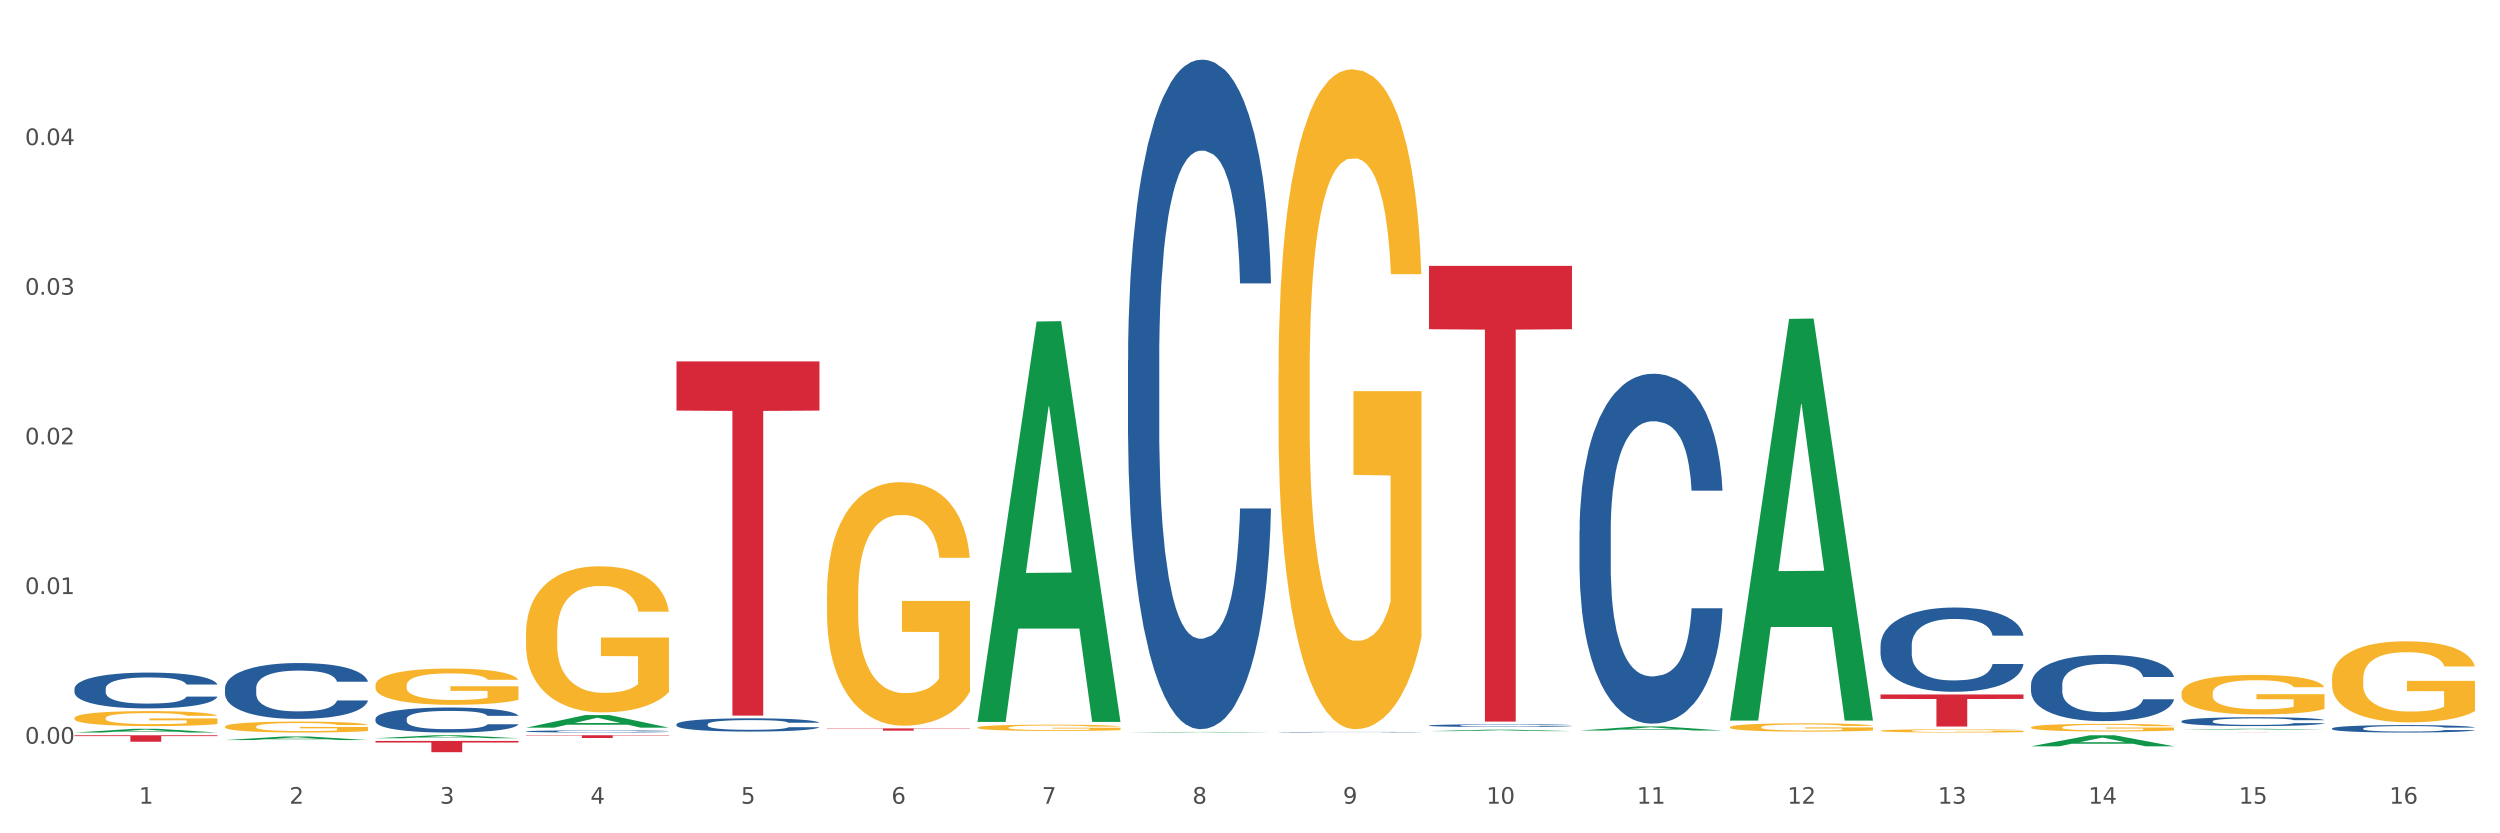 <?xml version="1.0" encoding="utf-8" standalone="no"?>
<!DOCTYPE svg PUBLIC "-//W3C//DTD SVG 1.1//EN"
  "http://www.w3.org/Graphics/SVG/1.1/DTD/svg11.dtd">
<svg xmlns:xlink="http://www.w3.org/1999/xlink" width="1080pt" height="360pt" viewBox="0 0 1080 360" xmlns="http://www.w3.org/2000/svg" version="1.1">
 <rect x="0" y="0" width="1080" height="360" fill="#333333" stroke="none"/>
 <defs>
  <style type="text/css">*{stroke-linejoin: round; stroke-linecap: butt}</style>
 </defs>
 <g id="figure_1">
  <g id="patch_1">
   <path d="M 0 360 
L 1080 360 
L 1080 0 
L 0 0 
z
" style="fill: #ffffff; stroke: #ffffff; stroke-linejoin: miter"/>
  </g>
  <g id="axes_1">
   <g id="matplotlib.axis_1">
    <g id="xtick_1">
     <g id="text_1">
      <!-- 1 -->
      <g style="fill: #4d4d4d" transform="translate(60.004 347.204) scale(0.096 -0.096)">
       <defs>
        <path id="DejaVuSans-31" d="M 794 531 
L 1825 531 
L 1825 4091 
L 703 3866 
L 703 4441 
L 1819 4666 
L 2450 4666 
L 2450 531 
L 3481 531 
L 3481 0 
L 794 0 
L 794 531 
z
" transform="scale(0.016)"/>
       </defs>
       <use xlink:href="#DejaVuSans-31"/>
      </g>
     </g>
    </g>
    <g id="xtick_2">
     <g id="text_2">
      <!-- 2 -->
      <g style="fill: #4d4d4d" transform="translate(125.021 347.204) scale(0.096 -0.096)">
       <defs>
        <path id="DejaVuSans-32" d="M 1228 531 
L 3431 531 
L 3431 0 
L 469 0 
L 469 531 
Q 828 903 1448 1529 
Q 2069 2156 2228 2338 
Q 2531 2678 2651 2914 
Q 2772 3150 2772 3378 
Q 2772 3750 2511 3984 
Q 2250 4219 1831 4219 
Q 1534 4219 1204 4116 
Q 875 4013 500 3803 
L 500 4441 
Q 881 4594 1212 4672 
Q 1544 4750 1819 4750 
Q 2544 4750 2975 4387 
Q 3406 4025 3406 3419 
Q 3406 3131 3298 2873 
Q 3191 2616 2906 2266 
Q 2828 2175 2409 1742 
Q 1991 1309 1228 531 
z
" transform="scale(0.016)"/>
       </defs>
       <use xlink:href="#DejaVuSans-32"/>
      </g>
     </g>
    </g>
    <g id="xtick_3">
     <g id="text_3">
      <!-- 3 -->
      <g style="fill: #4d4d4d" transform="translate(190.039 347.204) scale(0.096 -0.096)">
       <defs>
        <path id="DejaVuSans-33" d="M 2597 2516 
Q 3050 2419 3304 2112 
Q 3559 1806 3559 1356 
Q 3559 666 3084 287 
Q 2609 -91 1734 -91 
Q 1441 -91 1130 -33 
Q 819 25 488 141 
L 488 750 
Q 750 597 1062 519 
Q 1375 441 1716 441 
Q 2309 441 2620 675 
Q 2931 909 2931 1356 
Q 2931 1769 2642 2001 
Q 2353 2234 1838 2234 
L 1294 2234 
L 1294 2753 
L 1863 2753 
Q 2328 2753 2575 2939 
Q 2822 3125 2822 3475 
Q 2822 3834 2567 4026 
Q 2313 4219 1838 4219 
Q 1578 4219 1281 4162 
Q 984 4106 628 3988 
L 628 4550 
Q 988 4650 1302 4700 
Q 1616 4750 1894 4750 
Q 2613 4750 3031 4423 
Q 3450 4097 3450 3541 
Q 3450 3153 3228 2886 
Q 3006 2619 2597 2516 
z
" transform="scale(0.016)"/>
       </defs>
       <use xlink:href="#DejaVuSans-33"/>
      </g>
     </g>
    </g>
    <g id="xtick_4">
     <g id="text_4">
      <!-- 4 -->
      <g style="fill: #4d4d4d" transform="translate(255.056 347.204) scale(0.096 -0.096)">
       <defs>
        <path id="DejaVuSans-34" d="M 2419 4116 
L 825 1625 
L 2419 1625 
L 2419 4116 
z
M 2253 4666 
L 3047 4666 
L 3047 1625 
L 3713 1625 
L 3713 1100 
L 3047 1100 
L 3047 0 
L 2419 0 
L 2419 1100 
L 313 1100 
L 313 1709 
L 2253 4666 
z
" transform="scale(0.016)"/>
       </defs>
       <use xlink:href="#DejaVuSans-34"/>
      </g>
     </g>
    </g>
    <g id="xtick_5">
     <g id="text_5">
      <!-- 5 -->
      <g style="fill: #4d4d4d" transform="translate(320.073 347.204) scale(0.096 -0.096)">
       <defs>
        <path id="DejaVuSans-35" d="M 691 4666 
L 3169 4666 
L 3169 4134 
L 1269 4134 
L 1269 2991 
Q 1406 3038 1543 3061 
Q 1681 3084 1819 3084 
Q 2600 3084 3056 2656 
Q 3513 2228 3513 1497 
Q 3513 744 3044 326 
Q 2575 -91 1722 -91 
Q 1428 -91 1123 -41 
Q 819 9 494 109 
L 494 744 
Q 775 591 1075 516 
Q 1375 441 1709 441 
Q 2250 441 2565 725 
Q 2881 1009 2881 1497 
Q 2881 1984 2565 2268 
Q 2250 2553 1709 2553 
Q 1456 2553 1204 2497 
Q 953 2441 691 2322 
L 691 4666 
z
" transform="scale(0.016)"/>
       </defs>
       <use xlink:href="#DejaVuSans-35"/>
      </g>
     </g>
    </g>
    <g id="xtick_6">
     <g id="text_6">
      <!-- 6 -->
      <g style="fill: #4d4d4d" transform="translate(385.09 347.204) scale(0.096 -0.096)">
       <defs>
        <path id="DejaVuSans-36" d="M 2113 2584 
Q 1688 2584 1439 2293 
Q 1191 2003 1191 1497 
Q 1191 994 1439 701 
Q 1688 409 2113 409 
Q 2538 409 2786 701 
Q 3034 994 3034 1497 
Q 3034 2003 2786 2293 
Q 2538 2584 2113 2584 
z
M 3366 4563 
L 3366 3988 
Q 3128 4100 2886 4159 
Q 2644 4219 2406 4219 
Q 1781 4219 1451 3797 
Q 1122 3375 1075 2522 
Q 1259 2794 1537 2939 
Q 1816 3084 2150 3084 
Q 2853 3084 3261 2657 
Q 3669 2231 3669 1497 
Q 3669 778 3244 343 
Q 2819 -91 2113 -91 
Q 1303 -91 875 529 
Q 447 1150 447 2328 
Q 447 3434 972 4092 
Q 1497 4750 2381 4750 
Q 2619 4750 2861 4703 
Q 3103 4656 3366 4563 
z
" transform="scale(0.016)"/>
       </defs>
       <use xlink:href="#DejaVuSans-36"/>
      </g>
     </g>
    </g>
    <g id="xtick_7">
     <g id="text_7">
      <!-- 7 -->
      <g style="fill: #4d4d4d" transform="translate(450.108 347.204) scale(0.096 -0.096)">
       <defs>
        <path id="DejaVuSans-37" d="M 525 4666 
L 3525 4666 
L 3525 4397 
L 1831 0 
L 1172 0 
L 2766 4134 
L 525 4134 
L 525 4666 
z
" transform="scale(0.016)"/>
       </defs>
       <use xlink:href="#DejaVuSans-37"/>
      </g>
     </g>
    </g>
    <g id="xtick_8">
     <g id="text_8">
      <!-- 8 -->
      <g style="fill: #4d4d4d" transform="translate(515.125 347.204) scale(0.096 -0.096)">
       <defs>
        <path id="DejaVuSans-38" d="M 2034 2216 
Q 1584 2216 1326 1975 
Q 1069 1734 1069 1313 
Q 1069 891 1326 650 
Q 1584 409 2034 409 
Q 2484 409 2743 651 
Q 3003 894 3003 1313 
Q 3003 1734 2745 1975 
Q 2488 2216 2034 2216 
z
M 1403 2484 
Q 997 2584 770 2862 
Q 544 3141 544 3541 
Q 544 4100 942 4425 
Q 1341 4750 2034 4750 
Q 2731 4750 3128 4425 
Q 3525 4100 3525 3541 
Q 3525 3141 3298 2862 
Q 3072 2584 2669 2484 
Q 3125 2378 3379 2068 
Q 3634 1759 3634 1313 
Q 3634 634 3220 271 
Q 2806 -91 2034 -91 
Q 1263 -91 848 271 
Q 434 634 434 1313 
Q 434 1759 690 2068 
Q 947 2378 1403 2484 
z
M 1172 3481 
Q 1172 3119 1398 2916 
Q 1625 2713 2034 2713 
Q 2441 2713 2670 2916 
Q 2900 3119 2900 3481 
Q 2900 3844 2670 4047 
Q 2441 4250 2034 4250 
Q 1625 4250 1398 4047 
Q 1172 3844 1172 3481 
z
" transform="scale(0.016)"/>
       </defs>
       <use xlink:href="#DejaVuSans-38"/>
      </g>
     </g>
    </g>
    <g id="xtick_9">
     <g id="text_9">
      <!-- 9 -->
      <g style="fill: #4d4d4d" transform="translate(580.142 347.204) scale(0.096 -0.096)">
       <defs>
        <path id="DejaVuSans-39" d="M 703 97 
L 703 672 
Q 941 559 1184 500 
Q 1428 441 1663 441 
Q 2288 441 2617 861 
Q 2947 1281 2994 2138 
Q 2813 1869 2534 1725 
Q 2256 1581 1919 1581 
Q 1219 1581 811 2004 
Q 403 2428 403 3163 
Q 403 3881 828 4315 
Q 1253 4750 1959 4750 
Q 2769 4750 3195 4129 
Q 3622 3509 3622 2328 
Q 3622 1225 3098 567 
Q 2575 -91 1691 -91 
Q 1453 -91 1209 -44 
Q 966 3 703 97 
z
M 1959 2075 
Q 2384 2075 2632 2365 
Q 2881 2656 2881 3163 
Q 2881 3666 2632 3958 
Q 2384 4250 1959 4250 
Q 1534 4250 1286 3958 
Q 1038 3666 1038 3163 
Q 1038 2656 1286 2365 
Q 1534 2075 1959 2075 
z
" transform="scale(0.016)"/>
       </defs>
       <use xlink:href="#DejaVuSans-39"/>
      </g>
     </g>
    </g>
    <g id="xtick_10">
     <g id="text_10">
      <!-- 10 -->
      <g style="fill: #4d4d4d" transform="translate(642.105 347.204) scale(0.096 -0.096)">
       <defs>
        <path id="DejaVuSans-30" d="M 2034 4250 
Q 1547 4250 1301 3770 
Q 1056 3291 1056 2328 
Q 1056 1369 1301 889 
Q 1547 409 2034 409 
Q 2525 409 2770 889 
Q 3016 1369 3016 2328 
Q 3016 3291 2770 3770 
Q 2525 4250 2034 4250 
z
M 2034 4750 
Q 2819 4750 3233 4129 
Q 3647 3509 3647 2328 
Q 3647 1150 3233 529 
Q 2819 -91 2034 -91 
Q 1250 -91 836 529 
Q 422 1150 422 2328 
Q 422 3509 836 4129 
Q 1250 4750 2034 4750 
z
" transform="scale(0.016)"/>
       </defs>
       <use xlink:href="#DejaVuSans-31"/>
       <use xlink:href="#DejaVuSans-30" transform="translate(63.623 0)"/>
      </g>
     </g>
    </g>
    <g id="xtick_11">
     <g id="text_11">
      <!-- 11 -->
      <g style="fill: #4d4d4d" transform="translate(707.123 347.204) scale(0.096 -0.096)">
       <use xlink:href="#DejaVuSans-31"/>
       <use xlink:href="#DejaVuSans-31" transform="translate(63.623 0)"/>
      </g>
     </g>
    </g>
    <g id="xtick_12">
     <g id="text_12">
      <!-- 12 -->
      <g style="fill: #4d4d4d" transform="translate(772.14 347.204) scale(0.096 -0.096)">
       <use xlink:href="#DejaVuSans-31"/>
       <use xlink:href="#DejaVuSans-32" transform="translate(63.623 0)"/>
      </g>
     </g>
    </g>
    <g id="xtick_13">
     <g id="text_13">
      <!-- 13 -->
      <g style="fill: #4d4d4d" transform="translate(837.157 347.204) scale(0.096 -0.096)">
       <use xlink:href="#DejaVuSans-31"/>
       <use xlink:href="#DejaVuSans-33" transform="translate(63.623 0)"/>
      </g>
     </g>
    </g>
    <g id="xtick_14">
     <g id="text_14">
      <!-- 14 -->
      <g style="fill: #4d4d4d" transform="translate(902.174 347.204) scale(0.096 -0.096)">
       <use xlink:href="#DejaVuSans-31"/>
       <use xlink:href="#DejaVuSans-34" transform="translate(63.623 0)"/>
      </g>
     </g>
    </g>
    <g id="xtick_15">
     <g id="text_15">
      <!-- 15 -->
      <g style="fill: #4d4d4d" transform="translate(967.192 347.204) scale(0.096 -0.096)">
       <use xlink:href="#DejaVuSans-31"/>
       <use xlink:href="#DejaVuSans-35" transform="translate(63.623 0)"/>
      </g>
     </g>
    </g>
    <g id="xtick_16">
     <g id="text_16">
      <!-- 16 -->
      <g style="fill: #4d4d4d" transform="translate(1032.209 347.204) scale(0.096 -0.096)">
       <use xlink:href="#DejaVuSans-31"/>
       <use xlink:href="#DejaVuSans-36" transform="translate(63.623 0)"/>
      </g>
     </g>
    </g>
    <g id="xtick_17"/>
    <g id="xtick_18"/>
    <g id="xtick_19"/>
    <g id="xtick_20"/>
    <g id="xtick_21"/>
    <g id="xtick_22"/>
    <g id="xtick_23"/>
    <g id="xtick_24"/>
    <g id="xtick_25"/>
    <g id="xtick_26"/>
    <g id="xtick_27"/>
    <g id="xtick_28"/>
    <g id="xtick_29"/>
    <g id="xtick_30"/>
    <g id="xtick_31"/>
   </g>
   <g id="matplotlib.axis_2">
    <g id="ytick_1">
     <g id="text_17">
      <!-- 0.00 -->
      <g style="fill: #4d4d4d" transform="translate(10.8 321.272) scale(0.096 -0.096)">
       <defs>
        <path id="DejaVuSans-2e" d="M 684 794 
L 1344 794 
L 1344 0 
L 684 0 
L 684 794 
z
" transform="scale(0.016)"/>
       </defs>
       <use xlink:href="#DejaVuSans-30"/>
       <use xlink:href="#DejaVuSans-2e" transform="translate(63.623 0)"/>
       <use xlink:href="#DejaVuSans-30" transform="translate(95.41 0)"/>
       <use xlink:href="#DejaVuSans-30" transform="translate(159.033 0)"/>
      </g>
     </g>
    </g>
    <g id="ytick_2">
     <g id="text_18">
      <!-- 0.01 -->
      <g style="fill: #4d4d4d" transform="translate(10.8 256.623) scale(0.096 -0.096)">
       <use xlink:href="#DejaVuSans-30"/>
       <use xlink:href="#DejaVuSans-2e" transform="translate(63.623 0)"/>
       <use xlink:href="#DejaVuSans-30" transform="translate(95.41 0)"/>
       <use xlink:href="#DejaVuSans-31" transform="translate(159.033 0)"/>
      </g>
     </g>
    </g>
    <g id="ytick_3">
     <g id="text_19">
      <!-- 0.02 -->
      <g style="fill: #4d4d4d" transform="translate(10.8 191.975) scale(0.096 -0.096)">
       <use xlink:href="#DejaVuSans-30"/>
       <use xlink:href="#DejaVuSans-2e" transform="translate(63.623 0)"/>
       <use xlink:href="#DejaVuSans-30" transform="translate(95.41 0)"/>
       <use xlink:href="#DejaVuSans-32" transform="translate(159.033 0)"/>
      </g>
     </g>
    </g>
    <g id="ytick_4">
     <g id="text_20">
      <!-- 0.03 -->
      <g style="fill: #4d4d4d" transform="translate(10.8 127.327) scale(0.096 -0.096)">
       <use xlink:href="#DejaVuSans-30"/>
       <use xlink:href="#DejaVuSans-2e" transform="translate(63.623 0)"/>
       <use xlink:href="#DejaVuSans-30" transform="translate(95.41 0)"/>
       <use xlink:href="#DejaVuSans-33" transform="translate(159.033 0)"/>
      </g>
     </g>
    </g>
    <g id="ytick_5">
     <g id="text_21">
      <!-- 0.04 -->
      <g style="fill: #4d4d4d" transform="translate(10.8 62.679) scale(0.096 -0.096)">
       <use xlink:href="#DejaVuSans-30"/>
       <use xlink:href="#DejaVuSans-2e" transform="translate(63.623 0)"/>
       <use xlink:href="#DejaVuSans-30" transform="translate(95.41 0)"/>
       <use xlink:href="#DejaVuSans-34" transform="translate(159.033 0)"/>
      </g>
     </g>
    </g>
    <g id="ytick_6"/>
    <g id="ytick_7"/>
    <g id="ytick_8"/>
    <g id="ytick_9"/>
    <g id="ytick_10"/>
   </g>
   <g id="PolyCollection_1">
    <path d="M 32.175 316.454 
L 32.239 316.452 
L 57.709 314.849 
L 68.28 314.847 
L 93.941 316.457 
L 81.715 316.457 
L 76.176 316.082 
L 49.877 316.082 
L 49.686 316.088 
L 44.337 316.457 
L 32.175 316.457 
L 32.175 316.454 
L 53.188 315.858 
L 72.864 315.857 
L 63.122 315.19 
L 62.995 315.187 
L 62.867 315.192 
L 53.125 315.857 
L 53.188 315.858 
L 32.175 316.454 
z
" clip-path="url(#pcf020fcb4e)" style="fill: #109648"/>
    <path d="M 877.399 295.765 
L 877.472 295.739 
L 877.472 295.007 
L 877.691 294.014 
L 878.494 292.184 
L 879.516 290.799 
L 881.269 289.179 
L 882.218 288.499 
L 883.459 287.741 
L 886.014 286.513 
L 888.935 285.467 
L 890.979 284.892 
L 892.512 284.526 
L 895.944 283.873 
L 897.915 283.585 
L 899.959 283.35 
L 901.711 283.193 
L 904.632 283.01 
L 906.968 282.932 
L 909.67 282.906 
L 911.933 282.932 
L 914.926 283.037 
L 919.307 283.35 
L 920.986 283.533 
L 923.249 283.847 
L 925.586 284.265 
L 927.484 284.683 
L 929.674 285.284 
L 931.938 286.068 
L 934.128 287.062 
L 935.661 287.976 
L 936.902 288.943 
L 937.997 290.119 
L 938.8 291.4 
L 939.166 292.472 
L 925.805 292.472 
L 925.44 291.505 
L 924.71 290.459 
L 923.979 289.754 
L 923.176 289.179 
L 921.935 288.525 
L 920.84 288.107 
L 919.015 287.61 
L 917.336 287.297 
L 915.948 287.114 
L 914.269 286.957 
L 910.692 286.8 
L 908.136 286.8 
L 906.53 286.852 
L 904.559 286.983 
L 902.88 287.166 
L 900.908 287.48 
L 899.375 287.819 
L 897.842 288.264 
L 896.966 288.577 
L 895.652 289.152 
L 894.775 289.623 
L 893.607 290.433 
L 892.95 291.008 
L 891.782 292.498 
L 891.271 293.596 
L 891.052 294.353 
L 890.906 295.19 
L 890.906 299.267 
L 891.344 301.097 
L 891.709 301.881 
L 892.293 302.769 
L 893.388 303.919 
L 894.995 305.043 
L 896.674 305.853 
L 898.061 306.35 
L 899.375 306.716 
L 900.689 307.003 
L 902.296 307.265 
L 903.61 307.421 
L 905.581 307.578 
L 907.917 307.657 
L 909.743 307.657 
L 913.466 307.526 
L 915.145 307.395 
L 916.751 307.212 
L 918.504 306.925 
L 919.891 306.611 
L 920.694 306.376 
L 922.008 305.879 
L 923.03 305.357 
L 923.906 304.756 
L 924.491 304.233 
L 925.148 303.449 
L 925.659 302.56 
L 925.805 302.09 
L 939.166 302.09 
L 938.873 303.031 
L 938.362 303.945 
L 937.34 305.174 
L 936.537 305.879 
L 935.296 306.742 
L 933.982 307.474 
L 932.157 308.284 
L 930.477 308.885 
L 928.725 309.408 
L 926.827 309.878 
L 923.395 310.532 
L 922.154 310.715 
L 919.526 311.028 
L 917.482 311.211 
L 914.488 311.394 
L 911.422 311.499 
L 908.209 311.525 
L 905.362 311.473 
L 902.223 311.316 
L 900.251 311.159 
L 898.061 310.924 
L 895.506 310.558 
L 893.096 310.113 
L 890.833 309.591 
L 888.716 308.99 
L 886.744 308.31 
L 884.189 307.186 
L 882.291 306.088 
L 880.904 305.069 
L 879.954 304.207 
L 879.005 303.109 
L 878.494 302.351 
L 877.691 300.522 
L 877.399 298.823 
L 877.399 295.765 
z
" clip-path="url(#pcf020fcb4e)" style="fill: #255c99"/>
    <path d="M 812.382 278.808 
L 812.455 278.775 
L 812.455 277.844 
L 812.674 276.581 
L 813.477 274.253 
L 814.499 272.491 
L 816.251 270.43 
L 817.201 269.566 
L 818.442 268.602 
L 820.997 267.039 
L 823.917 265.709 
L 825.962 264.978 
L 827.495 264.512 
L 830.926 263.681 
L 832.898 263.316 
L 834.942 263.016 
L 836.694 262.817 
L 839.615 262.584 
L 841.951 262.484 
L 844.652 262.451 
L 846.916 262.484 
L 849.909 262.617 
L 854.29 263.016 
L 855.969 263.249 
L 858.232 263.648 
L 860.568 264.18 
L 862.467 264.712 
L 864.657 265.476 
L 866.92 266.474 
L 869.111 267.737 
L 870.644 268.901 
L 871.885 270.131 
L 872.98 271.627 
L 873.783 273.256 
L 874.148 274.619 
L 860.787 274.619 
L 860.422 273.389 
L 859.692 272.059 
L 858.962 271.162 
L 858.159 270.43 
L 856.918 269.599 
L 855.823 269.067 
L 853.998 268.435 
L 852.318 268.036 
L 850.931 267.804 
L 849.252 267.604 
L 845.674 267.405 
L 843.119 267.405 
L 841.513 267.471 
L 839.542 267.637 
L 837.862 267.87 
L 835.891 268.269 
L 834.358 268.701 
L 832.825 269.267 
L 831.949 269.666 
L 830.634 270.397 
L 829.758 270.995 
L 828.59 272.026 
L 827.933 272.757 
L 826.765 274.652 
L 826.254 276.049 
L 826.035 277.013 
L 825.889 278.077 
L 825.889 283.263 
L 826.327 285.59 
L 826.692 286.588 
L 827.276 287.718 
L 828.371 289.181 
L 829.977 290.611 
L 831.657 291.641 
L 833.044 292.273 
L 834.358 292.738 
L 835.672 293.104 
L 837.278 293.436 
L 838.592 293.636 
L 840.564 293.835 
L 842.9 293.935 
L 844.725 293.935 
L 848.449 293.769 
L 850.128 293.603 
L 851.734 293.37 
L 853.486 293.004 
L 854.874 292.605 
L 855.677 292.306 
L 856.991 291.674 
L 858.013 291.009 
L 858.889 290.245 
L 859.473 289.58 
L 860.13 288.583 
L 860.641 287.452 
L 860.787 286.854 
L 874.148 286.854 
L 873.856 288.051 
L 873.345 289.214 
L 872.323 290.777 
L 871.52 291.674 
L 870.279 292.772 
L 868.965 293.702 
L 867.139 294.733 
L 865.46 295.498 
L 863.708 296.163 
L 861.81 296.761 
L 858.378 297.592 
L 857.137 297.825 
L 854.509 298.224 
L 852.464 298.457 
L 849.471 298.689 
L 846.405 298.822 
L 843.192 298.856 
L 840.345 298.789 
L 837.205 298.59 
L 835.234 298.39 
L 833.044 298.091 
L 830.488 297.625 
L 828.079 297.06 
L 825.816 296.395 
L 823.698 295.631 
L 821.727 294.766 
L 819.172 293.337 
L 817.274 291.94 
L 815.886 290.644 
L 814.937 289.547 
L 813.988 288.15 
L 813.477 287.186 
L 812.674 284.859 
L 812.382 282.698 
L 812.382 278.808 
z
" clip-path="url(#pcf020fcb4e)" style="fill: #255c99"/>
    <path d="M 682.347 229.374 
L 682.42 229.236 
L 682.42 225.37 
L 682.639 220.124 
L 683.443 210.46 
L 684.465 203.142 
L 686.217 194.583 
L 687.166 190.993 
L 688.407 186.989 
L 690.963 180.5 
L 693.883 174.978 
L 695.927 171.94 
L 697.46 170.008 
L 700.892 166.556 
L 702.863 165.037 
L 704.907 163.795 
L 706.66 162.966 
L 709.58 162 
L 711.916 161.586 
L 714.618 161.448 
L 716.881 161.586 
L 719.875 162.138 
L 724.255 163.795 
L 725.934 164.761 
L 728.198 166.418 
L 730.534 168.627 
L 732.432 170.836 
L 734.623 174.011 
L 736.886 178.153 
L 739.076 183.4 
L 740.609 188.232 
L 741.85 193.34 
L 742.946 199.553 
L 743.749 206.318 
L 744.114 211.978 
L 730.753 211.978 
L 730.388 206.87 
L 729.658 201.348 
L 728.928 197.62 
L 728.125 194.583 
L 726.883 191.131 
L 725.788 188.922 
L 723.963 186.299 
L 722.284 184.642 
L 720.897 183.676 
L 719.217 182.847 
L 715.64 182.019 
L 713.085 182.019 
L 711.478 182.295 
L 709.507 182.985 
L 707.828 183.952 
L 705.857 185.609 
L 704.323 187.403 
L 702.79 189.75 
L 701.914 191.407 
L 700.6 194.445 
L 699.724 196.93 
L 698.556 201.21 
L 697.899 204.247 
L 696.73 212.116 
L 696.219 217.915 
L 696 221.919 
L 695.854 226.337 
L 695.854 247.875 
L 696.292 257.539 
L 696.657 261.681 
L 697.241 266.375 
L 698.337 272.45 
L 699.943 278.386 
L 701.622 282.666 
L 703.009 285.289 
L 704.323 287.222 
L 705.638 288.741 
L 707.244 290.122 
L 708.558 290.95 
L 710.529 291.778 
L 712.866 292.192 
L 714.691 292.192 
L 718.414 291.502 
L 720.094 290.812 
L 721.7 289.845 
L 723.452 288.327 
L 724.839 286.67 
L 725.642 285.427 
L 726.956 282.804 
L 727.979 280.043 
L 728.855 276.868 
L 729.439 274.106 
L 730.096 269.964 
L 730.607 265.27 
L 730.753 262.785 
L 744.114 262.785 
L 743.822 267.755 
L 743.311 272.588 
L 742.289 279.077 
L 741.485 282.804 
L 740.244 287.36 
L 738.93 291.226 
L 737.105 295.506 
L 735.426 298.681 
L 733.673 301.443 
L 731.775 303.928 
L 728.344 307.379 
L 727.102 308.346 
L 724.474 310.002 
L 722.43 310.969 
L 719.436 311.935 
L 716.37 312.488 
L 713.158 312.626 
L 710.31 312.35 
L 707.171 311.521 
L 705.2 310.693 
L 703.009 309.45 
L 700.454 307.517 
L 698.045 305.17 
L 695.781 302.409 
L 693.664 299.234 
L 691.693 295.644 
L 689.137 289.707 
L 687.239 283.909 
L 685.852 278.524 
L 684.903 273.968 
L 683.954 268.17 
L 683.443 264.166 
L 682.639 254.502 
L 682.347 245.527 
L 682.347 229.374 
z
" clip-path="url(#pcf020fcb4e)" style="fill: #255c99"/>
    <path d="M 617.33 313.415 
L 617.403 313.414 
L 617.403 313.384 
L 617.622 313.343 
L 618.425 313.269 
L 619.447 313.213 
L 621.2 313.147 
L 622.149 313.119 
L 623.39 313.088 
L 625.945 313.038 
L 628.866 312.996 
L 630.91 312.972 
L 632.443 312.957 
L 635.875 312.931 
L 637.846 312.919 
L 639.89 312.91 
L 641.642 312.903 
L 644.563 312.896 
L 646.899 312.893 
L 649.601 312.892 
L 651.864 312.893 
L 654.857 312.897 
L 659.238 312.91 
L 660.917 312.917 
L 663.18 312.93 
L 665.517 312.947 
L 667.415 312.964 
L 669.605 312.988 
L 671.869 313.02 
L 674.059 313.061 
L 675.592 313.098 
L 676.833 313.137 
L 677.928 313.185 
L 678.732 313.237 
L 679.097 313.281 
L 665.736 313.281 
L 665.371 313.241 
L 664.641 313.199 
L 663.91 313.17 
L 663.107 313.147 
L 661.866 313.12 
L 660.771 313.103 
L 658.946 313.083 
L 657.267 313.07 
L 655.879 313.063 
L 654.2 313.056 
L 650.623 313.05 
L 648.067 313.05 
L 646.461 313.052 
L 644.49 313.057 
L 642.811 313.065 
L 640.839 313.078 
L 639.306 313.091 
L 637.773 313.11 
L 636.897 313.122 
L 635.583 313.146 
L 634.707 313.165 
L 633.538 313.198 
L 632.881 313.221 
L 631.713 313.282 
L 631.202 313.326 
L 630.983 313.357 
L 630.837 313.391 
L 630.837 313.557 
L 631.275 313.632 
L 631.64 313.664 
L 632.224 313.7 
L 633.319 313.746 
L 634.926 313.792 
L 636.605 313.825 
L 637.992 313.845 
L 639.306 313.86 
L 640.62 313.872 
L 642.227 313.883 
L 643.541 313.889 
L 645.512 313.895 
L 647.848 313.899 
L 649.674 313.899 
L 653.397 313.893 
L 655.076 313.888 
L 656.683 313.88 
L 658.435 313.869 
L 659.822 313.856 
L 660.625 313.846 
L 661.939 313.826 
L 662.961 313.805 
L 663.837 313.78 
L 664.422 313.759 
L 665.079 313.727 
L 665.59 313.691 
L 665.736 313.672 
L 679.097 313.672 
L 678.805 313.71 
L 678.293 313.748 
L 677.271 313.797 
L 676.468 313.826 
L 675.227 313.861 
L 673.913 313.891 
L 672.088 313.924 
L 670.408 313.948 
L 668.656 313.97 
L 666.758 313.989 
L 663.326 314.015 
L 662.085 314.023 
L 659.457 314.036 
L 657.413 314.043 
L 654.419 314.051 
L 651.353 314.055 
L 648.14 314.056 
L 645.293 314.054 
L 642.154 314.047 
L 640.182 314.041 
L 637.992 314.031 
L 635.437 314.017 
L 633.027 313.998 
L 630.764 313.977 
L 628.647 313.953 
L 626.675 313.925 
L 624.12 313.879 
L 622.222 313.835 
L 620.835 313.793 
L 619.886 313.758 
L 618.936 313.713 
L 618.425 313.683 
L 617.622 313.608 
L 617.33 313.539 
L 617.33 313.415 
z
" clip-path="url(#pcf020fcb4e)" style="fill: #255c99"/>
    <path d="M 487.296 155.726 
L 487.369 155.462 
L 487.369 148.065 
L 487.588 138.027 
L 488.391 119.536 
L 489.413 105.536 
L 491.165 89.158 
L 492.114 82.29 
L 493.356 74.629 
L 495.911 62.213 
L 498.831 51.647 
L 500.876 45.836 
L 502.409 42.137 
L 505.84 35.533 
L 507.811 32.628 
L 509.856 30.25 
L 511.608 28.665 
L 514.528 26.816 
L 516.865 26.024 
L 519.566 25.759 
L 521.829 26.024 
L 524.823 27.08 
L 529.203 30.25 
L 530.883 32.099 
L 533.146 35.269 
L 535.482 39.496 
L 537.38 43.722 
L 539.571 49.798 
L 541.834 57.723 
L 544.024 67.761 
L 545.558 77.006 
L 546.799 86.78 
L 547.894 98.667 
L 548.697 111.611 
L 549.062 122.442 
L 535.701 122.442 
L 535.336 112.668 
L 534.606 102.101 
L 533.876 94.969 
L 533.073 89.158 
L 531.832 82.554 
L 530.737 78.327 
L 528.911 73.308 
L 527.232 70.138 
L 525.845 68.289 
L 524.166 66.704 
L 520.588 65.119 
L 518.033 65.119 
L 516.427 65.648 
L 514.455 66.968 
L 512.776 68.817 
L 510.805 71.987 
L 509.272 75.421 
L 507.738 79.912 
L 506.862 83.082 
L 505.548 88.894 
L 504.672 93.648 
L 503.504 101.837 
L 502.847 107.649 
L 501.679 122.706 
L 501.168 133.801 
L 500.949 141.461 
L 500.803 149.914 
L 500.803 191.123 
L 501.241 209.614 
L 501.606 217.539 
L 502.19 226.52 
L 503.285 238.143 
L 504.891 249.502 
L 506.57 257.691 
L 507.957 262.71 
L 509.272 266.408 
L 510.586 269.314 
L 512.192 271.956 
L 513.506 273.541 
L 515.478 275.126 
L 517.814 275.918 
L 519.639 275.918 
L 523.363 274.597 
L 525.042 273.276 
L 526.648 271.427 
L 528.4 268.522 
L 529.787 265.352 
L 530.591 262.974 
L 531.905 257.955 
L 532.927 252.672 
L 533.803 246.596 
L 534.387 241.313 
L 535.044 233.388 
L 535.555 224.407 
L 535.701 219.652 
L 549.062 219.652 
L 548.77 229.162 
L 548.259 238.407 
L 547.237 250.823 
L 546.434 257.955 
L 545.193 266.673 
L 543.878 274.069 
L 542.053 282.258 
L 540.374 288.334 
L 538.622 293.617 
L 536.723 298.372 
L 533.292 304.976 
L 532.051 306.825 
L 529.422 309.995 
L 527.378 311.844 
L 524.385 313.693 
L 521.318 314.749 
L 518.106 315.014 
L 515.258 314.485 
L 512.119 312.9 
L 510.148 311.315 
L 507.957 308.938 
L 505.402 305.24 
L 502.993 300.749 
L 500.73 295.466 
L 498.612 289.39 
L 496.641 282.522 
L 494.086 271.163 
L 492.187 260.069 
L 490.8 249.766 
L 489.851 241.049 
L 488.902 229.954 
L 488.391 222.294 
L 487.588 203.803 
L 487.296 186.632 
L 487.296 155.726 
z
" clip-path="url(#pcf020fcb4e)" style="fill: #255c99"/>
    <path d="M 292.244 312.888 
L 292.317 312.882 
L 292.317 312.736 
L 292.536 312.537 
L 293.339 312.171 
L 294.361 311.894 
L 296.113 311.57 
L 297.063 311.434 
L 298.304 311.282 
L 300.859 311.037 
L 303.78 310.828 
L 305.824 310.712 
L 307.357 310.639 
L 310.788 310.509 
L 312.76 310.451 
L 314.804 310.404 
L 316.556 310.373 
L 319.477 310.336 
L 321.813 310.32 
L 324.514 310.315 
L 326.778 310.32 
L 329.771 310.341 
L 334.152 310.404 
L 335.831 310.441 
L 338.094 310.503 
L 340.431 310.587 
L 342.329 310.671 
L 344.519 310.791 
L 346.782 310.948 
L 348.973 311.146 
L 350.506 311.329 
L 351.747 311.523 
L 352.842 311.758 
L 353.645 312.014 
L 354.01 312.229 
L 340.65 312.229 
L 340.284 312.035 
L 339.554 311.826 
L 338.824 311.685 
L 338.021 311.57 
L 336.78 311.439 
L 335.685 311.356 
L 333.86 311.256 
L 332.18 311.194 
L 330.793 311.157 
L 329.114 311.126 
L 325.536 311.094 
L 322.981 311.094 
L 321.375 311.105 
L 319.404 311.131 
L 317.724 311.167 
L 315.753 311.23 
L 314.22 311.298 
L 312.687 311.387 
L 311.811 311.45 
L 310.496 311.565 
L 309.62 311.659 
L 308.452 311.821 
L 307.795 311.936 
L 306.627 312.234 
L 306.116 312.454 
L 305.897 312.605 
L 305.751 312.773 
L 305.751 313.588 
L 306.189 313.954 
L 306.554 314.111 
L 307.138 314.289 
L 308.233 314.519 
L 309.839 314.744 
L 311.519 314.906 
L 312.906 315.005 
L 314.22 315.079 
L 315.534 315.136 
L 317.14 315.188 
L 318.455 315.22 
L 320.426 315.251 
L 322.762 315.267 
L 324.587 315.267 
L 328.311 315.241 
L 329.99 315.214 
L 331.596 315.178 
L 333.349 315.12 
L 334.736 315.058 
L 335.539 315.011 
L 336.853 314.911 
L 337.875 314.807 
L 338.751 314.686 
L 339.335 314.582 
L 339.992 314.425 
L 340.504 314.247 
L 340.65 314.153 
L 354.01 314.153 
L 353.718 314.341 
L 353.207 314.524 
L 352.185 314.77 
L 351.382 314.911 
L 350.141 315.084 
L 348.827 315.23 
L 347.001 315.392 
L 345.322 315.513 
L 343.57 315.617 
L 341.672 315.711 
L 338.24 315.842 
L 336.999 315.879 
L 334.371 315.941 
L 332.326 315.978 
L 329.333 316.015 
L 326.267 316.035 
L 323.054 316.041 
L 320.207 316.03 
L 317.067 315.999 
L 315.096 315.967 
L 312.906 315.92 
L 310.35 315.847 
L 307.941 315.758 
L 305.678 315.654 
L 303.561 315.533 
L 301.589 315.398 
L 299.034 315.173 
L 297.136 314.953 
L 295.748 314.749 
L 294.799 314.577 
L 293.85 314.357 
L 293.339 314.205 
L 292.536 313.839 
L 292.244 313.499 
L 292.244 312.888 
z
" clip-path="url(#pcf020fcb4e)" style="fill: #255c99"/>
    <path d="M 227.227 315.946 
L 227.3 315.945 
L 227.3 315.921 
L 227.519 315.889 
L 228.322 315.83 
L 229.344 315.785 
L 231.096 315.732 
L 232.045 315.71 
L 233.287 315.686 
L 235.842 315.646 
L 238.762 315.612 
L 240.807 315.593 
L 242.34 315.581 
L 245.771 315.56 
L 247.743 315.551 
L 249.787 315.543 
L 251.539 315.538 
L 254.459 315.532 
L 256.796 315.53 
L 259.497 315.529 
L 261.76 315.53 
L 264.754 315.533 
L 269.134 315.543 
L 270.814 315.549 
L 273.077 315.559 
L 275.413 315.573 
L 277.312 315.587 
L 279.502 315.606 
L 281.765 315.631 
L 283.955 315.664 
L 285.489 315.693 
L 286.73 315.725 
L 287.825 315.763 
L 288.628 315.804 
L 288.993 315.839 
L 275.632 315.839 
L 275.267 315.808 
L 274.537 315.774 
L 273.807 315.751 
L 273.004 315.732 
L 271.763 315.711 
L 270.668 315.698 
L 268.842 315.681 
L 267.163 315.671 
L 265.776 315.665 
L 264.097 315.66 
L 260.519 315.655 
L 257.964 315.655 
L 256.358 315.657 
L 254.386 315.661 
L 252.707 315.667 
L 250.736 315.677 
L 249.203 315.688 
L 247.669 315.703 
L 246.793 315.713 
L 245.479 315.731 
L 244.603 315.747 
L 243.435 315.773 
L 242.778 315.792 
L 241.61 315.84 
L 241.099 315.876 
L 240.88 315.9 
L 240.734 315.927 
L 240.734 316.059 
L 241.172 316.119 
L 241.537 316.144 
L 242.121 316.173 
L 243.216 316.21 
L 244.822 316.247 
L 246.501 316.273 
L 247.889 316.289 
L 249.203 316.301 
L 250.517 316.31 
L 252.123 316.319 
L 253.437 316.324 
L 255.409 316.329 
L 257.745 316.331 
L 259.57 316.331 
L 263.294 316.327 
L 264.973 316.323 
L 266.579 316.317 
L 268.331 316.308 
L 269.718 316.298 
L 270.522 316.29 
L 271.836 316.274 
L 272.858 316.257 
L 273.734 316.237 
L 274.318 316.22 
L 274.975 316.195 
L 275.486 316.166 
L 275.632 316.151 
L 288.993 316.151 
L 288.701 316.181 
L 288.19 316.211 
L 287.168 316.251 
L 286.365 316.274 
L 285.124 316.302 
L 283.809 316.326 
L 281.984 316.352 
L 280.305 316.371 
L 278.553 316.388 
L 276.654 316.404 
L 273.223 316.425 
L 271.982 316.431 
L 269.353 316.441 
L 267.309 316.447 
L 264.316 316.453 
L 261.249 316.456 
L 258.037 316.457 
L 255.19 316.455 
L 252.05 316.45 
L 250.079 316.445 
L 247.889 316.437 
L 245.333 316.426 
L 242.924 316.411 
L 240.661 316.394 
L 238.543 316.375 
L 236.572 316.353 
L 234.017 316.316 
L 232.118 316.281 
L 230.731 316.248 
L 229.782 316.22 
L 228.833 316.184 
L 228.322 316.159 
L 227.519 316.1 
L 227.227 316.045 
L 227.227 315.946 
z
" clip-path="url(#pcf020fcb4e)" style="fill: #255c99"/>
    <path d="M 162.209 310.506 
L 162.282 310.496 
L 162.282 310.22 
L 162.502 309.845 
L 163.305 309.154 
L 164.327 308.631 
L 166.079 308.019 
L 167.028 307.763 
L 168.269 307.477 
L 170.825 307.013 
L 173.745 306.618 
L 175.789 306.401 
L 177.323 306.263 
L 180.754 306.016 
L 182.725 305.908 
L 184.77 305.819 
L 186.522 305.76 
L 189.442 305.69 
L 191.778 305.661 
L 194.48 305.651 
L 196.743 305.661 
L 199.737 305.7 
L 204.117 305.819 
L 205.796 305.888 
L 208.06 306.006 
L 210.396 306.164 
L 212.294 306.322 
L 214.485 306.549 
L 216.748 306.845 
L 218.938 307.22 
L 220.471 307.565 
L 221.713 307.931 
L 222.808 308.375 
L 223.611 308.858 
L 223.976 309.263 
L 210.615 309.263 
L 210.25 308.898 
L 209.52 308.503 
L 208.79 308.236 
L 207.987 308.019 
L 206.746 307.773 
L 205.65 307.615 
L 203.825 307.427 
L 202.146 307.309 
L 200.759 307.24 
L 199.079 307.181 
L 195.502 307.121 
L 192.947 307.121 
L 191.34 307.141 
L 189.369 307.19 
L 187.69 307.26 
L 185.719 307.378 
L 184.185 307.506 
L 182.652 307.674 
L 181.776 307.792 
L 180.462 308.01 
L 179.586 308.187 
L 178.418 308.493 
L 177.761 308.71 
L 176.592 309.273 
L 176.081 309.687 
L 175.862 309.973 
L 175.716 310.289 
L 175.716 311.829 
L 176.154 312.519 
L 176.519 312.815 
L 177.104 313.151 
L 178.199 313.585 
L 179.805 314.01 
L 181.484 314.315 
L 182.871 314.503 
L 184.185 314.641 
L 185.5 314.75 
L 187.106 314.848 
L 188.42 314.908 
L 190.391 314.967 
L 192.728 314.996 
L 194.553 314.996 
L 198.276 314.947 
L 199.956 314.898 
L 201.562 314.829 
L 203.314 314.72 
L 204.701 314.602 
L 205.504 314.513 
L 206.819 314.325 
L 207.841 314.128 
L 208.717 313.901 
L 209.301 313.704 
L 209.958 313.408 
L 210.469 313.072 
L 210.615 312.894 
L 223.976 312.894 
L 223.684 313.25 
L 223.173 313.595 
L 222.151 314.059 
L 221.348 314.325 
L 220.106 314.651 
L 218.792 314.927 
L 216.967 315.233 
L 215.288 315.46 
L 213.535 315.658 
L 211.637 315.835 
L 208.206 316.082 
L 206.965 316.151 
L 204.336 316.269 
L 202.292 316.338 
L 199.299 316.408 
L 196.232 316.447 
L 193.02 316.457 
L 190.172 316.437 
L 187.033 316.378 
L 185.062 316.319 
L 182.871 316.23 
L 180.316 316.092 
L 177.907 315.924 
L 175.643 315.727 
L 173.526 315.5 
L 171.555 315.243 
L 168.999 314.819 
L 167.101 314.404 
L 165.714 314.019 
L 164.765 313.694 
L 163.816 313.279 
L 163.305 312.993 
L 162.502 312.302 
L 162.209 311.661 
L 162.209 310.506 
z
" clip-path="url(#pcf020fcb4e)" style="fill: #255c99"/>
    <path d="M 97.192 297.274 
L 97.265 297.252 
L 97.265 296.635 
L 97.484 295.798 
L 98.287 294.255 
L 99.31 293.086 
L 101.062 291.72 
L 102.011 291.147 
L 103.252 290.507 
L 105.807 289.471 
L 108.728 288.59 
L 110.772 288.105 
L 112.305 287.796 
L 115.737 287.245 
L 117.708 287.003 
L 119.752 286.804 
L 121.505 286.672 
L 124.425 286.518 
L 126.761 286.452 
L 129.463 286.43 
L 131.726 286.452 
L 134.719 286.54 
L 139.1 286.804 
L 140.779 286.959 
L 143.042 287.223 
L 145.379 287.576 
L 147.277 287.928 
L 149.467 288.435 
L 151.731 289.097 
L 153.921 289.934 
L 155.454 290.706 
L 156.695 291.521 
L 157.79 292.513 
L 158.594 293.593 
L 158.959 294.497 
L 145.598 294.497 
L 145.233 293.682 
L 144.503 292.8 
L 143.773 292.205 
L 142.969 291.72 
L 141.728 291.169 
L 140.633 290.816 
L 138.808 290.397 
L 137.129 290.133 
L 135.741 289.978 
L 134.062 289.846 
L 130.485 289.714 
L 127.929 289.714 
L 126.323 289.758 
L 124.352 289.868 
L 122.673 290.022 
L 120.701 290.287 
L 119.168 290.574 
L 117.635 290.948 
L 116.759 291.213 
L 115.445 291.698 
L 114.569 292.094 
L 113.4 292.778 
L 112.743 293.263 
L 111.575 294.519 
L 111.064 295.445 
L 110.845 296.084 
L 110.699 296.79 
L 110.699 300.228 
L 111.137 301.771 
L 111.502 302.432 
L 112.086 303.182 
L 113.181 304.152 
L 114.788 305.1 
L 116.467 305.783 
L 117.854 306.202 
L 119.168 306.51 
L 120.482 306.753 
L 122.089 306.973 
L 123.403 307.105 
L 125.374 307.238 
L 127.71 307.304 
L 129.536 307.304 
L 133.259 307.194 
L 134.938 307.083 
L 136.545 306.929 
L 138.297 306.687 
L 139.684 306.422 
L 140.487 306.224 
L 141.801 305.805 
L 142.823 305.364 
L 143.7 304.857 
L 144.284 304.416 
L 144.941 303.755 
L 145.452 303.006 
L 145.598 302.609 
L 158.959 302.609 
L 158.667 303.402 
L 158.156 304.174 
L 157.133 305.21 
L 156.33 305.805 
L 155.089 306.532 
L 153.775 307.15 
L 151.95 307.833 
L 150.27 308.34 
L 148.518 308.781 
L 146.62 309.177 
L 143.188 309.729 
L 141.947 309.883 
L 139.319 310.147 
L 137.275 310.302 
L 134.281 310.456 
L 131.215 310.544 
L 128.002 310.566 
L 125.155 310.522 
L 122.016 310.39 
L 120.044 310.258 
L 117.854 310.059 
L 115.299 309.751 
L 112.889 309.376 
L 110.626 308.935 
L 108.509 308.428 
L 106.538 307.855 
L 103.982 306.907 
L 102.084 305.981 
L 100.697 305.122 
L 99.748 304.394 
L 98.798 303.468 
L 98.287 302.829 
L 97.484 301.286 
L 97.192 299.853 
L 97.192 297.274 
z
" clip-path="url(#pcf020fcb4e)" style="fill: #255c99"/>
    <path d="M 32.175 297.512 
L 32.248 297.498 
L 32.248 297.102 
L 32.467 296.565 
L 33.27 295.575 
L 34.292 294.826 
L 36.045 293.95 
L 36.994 293.582 
L 38.235 293.172 
L 40.79 292.508 
L 43.711 291.942 
L 45.755 291.631 
L 47.288 291.433 
L 50.72 291.08 
L 52.691 290.925 
L 54.735 290.797 
L 56.487 290.712 
L 59.408 290.614 
L 61.744 290.571 
L 64.445 290.557 
L 66.709 290.571 
L 69.702 290.628 
L 74.083 290.797 
L 75.762 290.896 
L 78.025 291.066 
L 80.362 291.292 
L 82.26 291.518 
L 84.45 291.843 
L 86.713 292.268 
L 88.904 292.805 
L 90.437 293.299 
L 91.678 293.823 
L 92.773 294.459 
L 93.576 295.151 
L 93.941 295.731 
L 80.581 295.731 
L 80.216 295.208 
L 79.485 294.642 
L 78.755 294.261 
L 77.952 293.95 
L 76.711 293.596 
L 75.616 293.37 
L 73.791 293.102 
L 72.111 292.932 
L 70.724 292.833 
L 69.045 292.748 
L 65.468 292.663 
L 62.912 292.663 
L 61.306 292.692 
L 59.335 292.762 
L 57.655 292.861 
L 55.684 293.031 
L 54.151 293.215 
L 52.618 293.455 
L 51.742 293.625 
L 50.427 293.936 
L 49.551 294.19 
L 48.383 294.628 
L 47.726 294.939 
L 46.558 295.745 
L 46.047 296.339 
L 45.828 296.749 
L 45.682 297.201 
L 45.682 299.407 
L 46.12 300.396 
L 46.485 300.82 
L 47.069 301.301 
L 48.164 301.923 
L 49.77 302.531 
L 51.45 302.969 
L 52.837 303.238 
L 54.151 303.435 
L 55.465 303.591 
L 57.071 303.732 
L 58.386 303.817 
L 60.357 303.902 
L 62.693 303.944 
L 64.518 303.944 
L 68.242 303.874 
L 69.921 303.803 
L 71.527 303.704 
L 73.28 303.549 
L 74.667 303.379 
L 75.47 303.252 
L 76.784 302.983 
L 77.806 302.7 
L 78.682 302.375 
L 79.266 302.092 
L 79.923 301.668 
L 80.435 301.188 
L 80.581 300.933 
L 93.941 300.933 
L 93.649 301.442 
L 93.138 301.937 
L 92.116 302.601 
L 91.313 302.983 
L 90.072 303.45 
L 88.758 303.845 
L 86.932 304.284 
L 85.253 304.609 
L 83.501 304.892 
L 81.603 305.146 
L 78.171 305.499 
L 76.93 305.598 
L 74.302 305.768 
L 72.257 305.867 
L 69.264 305.966 
L 66.198 306.022 
L 62.985 306.037 
L 60.138 306.008 
L 56.998 305.924 
L 55.027 305.839 
L 52.837 305.711 
L 50.281 305.514 
L 47.872 305.273 
L 45.609 304.99 
L 43.492 304.665 
L 41.52 304.298 
L 38.965 303.69 
L 37.067 303.096 
L 35.679 302.545 
L 34.73 302.078 
L 33.781 301.485 
L 33.27 301.075 
L 32.467 300.085 
L 32.175 299.166 
L 32.175 297.512 
z
" clip-path="url(#pcf020fcb4e)" style="fill: #255c99"/>
    <path d="M 32.175 310.197 
L 32.248 310.191 
L 32.248 309.978 
L 32.394 309.794 
L 33.123 309.351 
L 34.217 308.984 
L 35.019 308.789 
L 35.821 308.629 
L 36.769 308.47 
L 37.936 308.304 
L 40.051 308.062 
L 41.363 307.937 
L 42.968 307.807 
L 45.885 307.618 
L 47.999 307.512 
L 50.187 307.423 
L 53.76 307.316 
L 56.094 307.269 
L 58.573 307.234 
L 61.563 307.21 
L 63.824 307.204 
L 68.783 307.222 
L 73.012 307.275 
L 75.054 307.316 
L 77.679 307.387 
L 79.065 307.435 
L 81.326 307.529 
L 83.659 307.654 
L 85.263 307.76 
L 87.67 307.961 
L 89.493 308.162 
L 91.17 308.411 
L 92.045 308.582 
L 92.702 308.742 
L 93.285 308.925 
L 93.868 309.215 
L 80.742 309.215 
L 80.232 309.008 
L 79.43 308.813 
L 78.263 308.623 
L 77.242 308.505 
L 75.492 308.357 
L 73.887 308.263 
L 72.21 308.192 
L 70.168 308.133 
L 68.564 308.103 
L 66.303 308.079 
L 61.855 308.085 
L 58.865 308.133 
L 56.823 308.192 
L 55.511 308.245 
L 54.344 308.304 
L 53.031 308.387 
L 51.5 308.511 
L 50.406 308.623 
L 49.312 308.765 
L 48.437 308.907 
L 47.635 309.073 
L 46.979 309.25 
L 46.468 309.434 
L 46.031 309.658 
L 45.666 310.031 
L 45.666 310.841 
L 45.812 311.024 
L 46.176 311.267 
L 46.614 311.45 
L 47.343 311.669 
L 47.999 311.817 
L 49.239 312.03 
L 50.625 312.207 
L 51.719 312.32 
L 52.812 312.414 
L 54.708 312.544 
L 56.823 312.651 
L 58.646 312.716 
L 61.126 312.775 
L 62.803 312.799 
L 64.261 312.81 
L 67.835 312.81 
L 70.387 312.793 
L 73.231 312.751 
L 75.419 312.698 
L 77.242 312.633 
L 79.284 312.527 
L 80.596 312.426 
L 80.596 311.19 
L 64.553 311.184 
L 64.553 310.362 
L 93.941 310.362 
L 93.941 312.775 
L 92.702 312.899 
L 91.316 313.012 
L 89.858 313.112 
L 87.67 313.236 
L 85.045 313.355 
L 82.711 313.437 
L 80.232 313.508 
L 77.315 313.573 
L 73.523 313.633 
L 71.189 313.656 
L 68.272 313.674 
L 64.845 313.68 
L 61.855 313.668 
L 58.938 313.638 
L 55.875 313.585 
L 52.885 313.508 
L 50.625 313.431 
L 48.364 313.337 
L 45.958 313.213 
L 44.062 313.094 
L 42.603 312.988 
L 40.999 312.852 
L 39.249 312.674 
L 37.936 312.515 
L 36.769 312.349 
L 35.529 312.136 
L 34.654 311.953 
L 33.779 311.722 
L 33.269 311.551 
L 32.685 311.285 
L 32.248 310.912 
L 32.175 310.197 
z
" clip-path="url(#pcf020fcb4e)" style="fill: #f7b32b"/>
    <path d="M 32.175 317.624 
L 93.941 317.624 
L 93.941 318.013 
L 69.645 318.016 
L 69.645 320.422 
L 56.325 320.422 
L 56.325 318.016 
L 32.175 318.013 
L 32.175 317.627 
L 32.175 317.624 
z
" clip-path="url(#pcf020fcb4e)" style="fill: #d62839"/>
    <path d="M 162.209 320.089 
L 223.976 320.089 
L 223.976 320.765 
L 199.679 320.769 
L 199.679 324.95 
L 186.36 324.95 
L 186.36 320.769 
L 162.209 320.765 
L 162.209 320.094 
L 162.209 320.089 
z
" clip-path="url(#pcf020fcb4e)" style="fill: #d62839"/>
    <path d="M 227.227 317.624 
L 288.993 317.624 
L 288.993 317.791 
L 264.696 317.792 
L 264.696 318.821 
L 251.377 318.821 
L 251.377 317.792 
L 227.227 317.791 
L 227.227 317.625 
L 227.227 317.624 
z
" clip-path="url(#pcf020fcb4e)" style="fill: #d62839"/>
    <path d="M 942.416 311.557 
L 942.489 311.554 
L 942.489 311.456 
L 942.708 311.322 
L 943.512 311.077 
L 944.534 310.891 
L 946.286 310.674 
L 947.235 310.583 
L 948.476 310.481 
L 951.032 310.316 
L 953.952 310.176 
L 955.996 310.099 
L 957.529 310.05 
L 960.961 309.962 
L 962.932 309.924 
L 964.976 309.892 
L 966.729 309.871 
L 969.649 309.847 
L 971.985 309.836 
L 974.687 309.832 
L 976.95 309.836 
L 979.943 309.85 
L 984.324 309.892 
L 986.003 309.917 
L 988.267 309.959 
L 990.603 310.015 
L 992.501 310.071 
L 994.691 310.152 
L 996.955 310.257 
L 999.145 310.39 
L 1000.678 310.513 
L 1001.919 310.642 
L 1003.015 310.8 
L 1003.818 310.972 
L 1004.183 311.116 
L 990.822 311.116 
L 990.457 310.986 
L 989.727 310.846 
L 988.997 310.751 
L 988.194 310.674 
L 986.952 310.586 
L 985.857 310.53 
L 984.032 310.464 
L 982.353 310.421 
L 980.966 310.397 
L 979.286 310.376 
L 975.709 310.355 
L 973.154 310.355 
L 971.547 310.362 
L 969.576 310.379 
L 967.897 310.404 
L 965.926 310.446 
L 964.392 310.492 
L 962.859 310.551 
L 961.983 310.593 
L 960.669 310.67 
L 959.793 310.733 
L 958.625 310.842 
L 957.967 310.919 
L 956.799 311.119 
L 956.288 311.266 
L 956.069 311.368 
L 955.923 311.48 
L 955.923 312.027 
L 956.361 312.273 
L 956.726 312.378 
L 957.31 312.497 
L 958.406 312.651 
L 960.012 312.802 
L 961.691 312.911 
L 963.078 312.977 
L 964.392 313.026 
L 965.707 313.065 
L 967.313 313.1 
L 968.627 313.121 
L 970.598 313.142 
L 972.935 313.152 
L 974.76 313.152 
L 978.483 313.135 
L 980.163 313.117 
L 981.769 313.093 
L 983.521 313.054 
L 984.908 313.012 
L 985.711 312.981 
L 987.025 312.914 
L 988.048 312.844 
L 988.924 312.763 
L 989.508 312.693 
L 990.165 312.588 
L 990.676 312.469 
L 990.822 312.406 
L 1004.183 312.406 
L 1003.891 312.532 
L 1003.38 312.655 
L 1002.358 312.819 
L 1001.554 312.914 
L 1000.313 313.03 
L 998.999 313.128 
L 997.174 313.237 
L 995.495 313.317 
L 993.742 313.387 
L 991.844 313.45 
L 988.413 313.538 
L 987.171 313.563 
L 984.543 313.605 
L 982.499 313.629 
L 979.505 313.654 
L 976.439 313.668 
L 973.227 313.671 
L 970.379 313.664 
L 967.24 313.643 
L 965.268 313.622 
L 963.078 313.591 
L 960.523 313.542 
L 958.114 313.482 
L 955.85 313.412 
L 953.733 313.331 
L 951.762 313.24 
L 949.206 313.089 
L 947.308 312.942 
L 945.921 312.805 
L 944.972 312.69 
L 944.023 312.542 
L 943.512 312.441 
L 942.708 312.195 
L 942.416 311.968 
L 942.416 311.557 
z
" clip-path="url(#pcf020fcb4e)" style="fill: #255c99"/>
    <path d="M 292.244 156.112 
L 354.01 156.112 
L 354.01 177.379 
L 329.714 177.523 
L 329.714 309.148 
L 316.394 309.148 
L 316.394 177.523 
L 292.244 177.379 
L 292.244 156.256 
L 292.244 156.112 
z
" clip-path="url(#pcf020fcb4e)" style="fill: #d62839"/>
    <path d="M 617.33 114.861 
L 679.097 114.861 
L 679.097 142.219 
L 654.8 142.403 
L 654.8 311.724 
L 641.481 311.724 
L 641.481 142.403 
L 617.33 142.219 
L 617.33 115.046 
L 617.33 114.861 
z
" clip-path="url(#pcf020fcb4e)" style="fill: #d62839"/>
    <path d="M 812.382 300.023 
L 874.148 300.023 
L 874.148 301.947 
L 849.852 301.96 
L 849.852 313.868 
L 836.532 313.868 
L 836.532 301.96 
L 812.382 301.947 
L 812.382 300.036 
L 812.382 300.023 
z
" clip-path="url(#pcf020fcb4e)" style="fill: #d62839"/>
    <path d="M 942.416 316.409 
L 1004.183 316.409 
L 1004.183 316.416 
L 979.886 316.416 
L 979.886 316.457 
L 966.567 316.457 
L 966.567 316.416 
L 942.416 316.416 
L 942.416 316.409 
L 942.416 316.409 
z
" clip-path="url(#pcf020fcb4e)" style="fill: #d62839"/>
    <path d="M 97.192 313.916 
L 97.265 313.912 
L 97.265 313.757 
L 97.411 313.623 
L 98.14 313.299 
L 99.234 313.032 
L 100.036 312.89 
L 100.838 312.773 
L 101.786 312.657 
L 102.953 312.536 
L 105.068 312.359 
L 106.381 312.268 
L 107.985 312.174 
L 110.902 312.036 
L 113.017 311.958 
L 115.204 311.893 
L 118.778 311.816 
L 121.111 311.781 
L 123.591 311.755 
L 126.58 311.738 
L 128.841 311.734 
L 133.8 311.747 
L 138.03 311.785 
L 140.071 311.816 
L 142.697 311.867 
L 144.082 311.902 
L 146.343 311.971 
L 148.676 312.061 
L 150.281 312.139 
L 152.687 312.286 
L 154.51 312.432 
L 156.188 312.614 
L 157.063 312.739 
L 157.719 312.855 
L 158.302 312.989 
L 158.886 313.2 
L 145.759 313.2 
L 145.249 313.049 
L 144.447 312.907 
L 143.28 312.769 
L 142.259 312.683 
L 140.509 312.575 
L 138.905 312.506 
L 137.227 312.454 
L 135.185 312.411 
L 133.581 312.389 
L 131.321 312.372 
L 126.872 312.376 
L 123.882 312.411 
L 121.84 312.454 
L 120.528 312.493 
L 119.361 312.536 
L 118.048 312.596 
L 116.517 312.687 
L 115.423 312.769 
L 114.329 312.872 
L 113.454 312.976 
L 112.652 313.097 
L 111.996 313.226 
L 111.485 313.36 
L 111.048 313.524 
L 110.683 313.795 
L 110.683 314.386 
L 110.829 314.52 
L 111.194 314.697 
L 111.631 314.831 
L 112.36 314.99 
L 113.017 315.098 
L 114.256 315.253 
L 115.642 315.383 
L 116.736 315.465 
L 117.83 315.534 
L 119.726 315.629 
L 121.84 315.706 
L 123.664 315.754 
L 126.143 315.797 
L 127.82 315.814 
L 129.279 315.823 
L 132.852 315.823 
L 135.404 315.81 
L 138.248 315.78 
L 140.436 315.741 
L 142.259 315.693 
L 144.301 315.616 
L 145.614 315.542 
L 145.614 314.641 
L 129.57 314.637 
L 129.57 314.037 
L 158.959 314.037 
L 158.959 315.797 
L 157.719 315.888 
L 156.333 315.969 
L 154.875 316.043 
L 152.687 316.133 
L 150.062 316.22 
L 147.728 316.28 
L 145.249 316.332 
L 142.332 316.379 
L 138.54 316.422 
L 136.206 316.44 
L 133.289 316.453 
L 129.862 316.457 
L 126.872 316.448 
L 123.955 316.427 
L 120.892 316.388 
L 117.903 316.332 
L 115.642 316.276 
L 113.381 316.207 
L 110.975 316.116 
L 109.079 316.03 
L 107.62 315.952 
L 106.016 315.853 
L 104.266 315.724 
L 102.953 315.607 
L 101.786 315.486 
L 100.547 315.331 
L 99.672 315.197 
L 98.797 315.029 
L 98.286 314.904 
L 97.703 314.71 
L 97.265 314.438 
L 97.192 313.916 
z
" clip-path="url(#pcf020fcb4e)" style="fill: #f7b32b"/>
    <path d="M 162.209 296.057 
L 162.282 296.043 
L 162.282 295.528 
L 162.428 295.085 
L 163.157 294.012 
L 164.251 293.125 
L 165.054 292.653 
L 165.856 292.266 
L 166.804 291.88 
L 167.97 291.48 
L 170.085 290.893 
L 171.398 290.593 
L 173.002 290.278 
L 175.919 289.82 
L 178.034 289.563 
L 180.222 289.348 
L 183.795 289.091 
L 186.128 288.976 
L 188.608 288.89 
L 191.598 288.833 
L 193.858 288.819 
L 198.817 288.862 
L 203.047 288.99 
L 205.089 289.091 
L 207.714 289.262 
L 209.099 289.377 
L 211.36 289.606 
L 213.694 289.906 
L 215.298 290.163 
L 217.704 290.65 
L 219.528 291.136 
L 221.205 291.737 
L 222.08 292.152 
L 222.736 292.538 
L 223.32 292.982 
L 223.903 293.683 
L 210.777 293.683 
L 210.266 293.182 
L 209.464 292.71 
L 208.297 292.252 
L 207.276 291.966 
L 205.526 291.608 
L 203.922 291.379 
L 202.245 291.208 
L 200.203 291.065 
L 198.598 290.993 
L 196.338 290.936 
L 191.889 290.95 
L 188.9 291.065 
L 186.858 291.208 
L 185.545 291.337 
L 184.378 291.48 
L 183.066 291.68 
L 181.534 291.98 
L 180.44 292.252 
L 179.347 292.595 
L 178.471 292.939 
L 177.669 293.339 
L 177.013 293.769 
L 176.503 294.212 
L 176.065 294.756 
L 175.7 295.657 
L 175.7 297.617 
L 175.846 298.06 
L 176.211 298.647 
L 176.648 299.09 
L 177.378 299.62 
L 178.034 299.977 
L 179.274 300.492 
L 180.659 300.921 
L 181.753 301.193 
L 182.847 301.422 
L 184.743 301.737 
L 186.858 301.994 
L 188.681 302.152 
L 191.16 302.295 
L 192.837 302.352 
L 194.296 302.381 
L 197.869 302.381 
L 200.422 302.338 
L 203.266 302.237 
L 205.453 302.109 
L 207.276 301.951 
L 209.318 301.694 
L 210.631 301.451 
L 210.631 298.461 
L 194.588 298.446 
L 194.588 296.458 
L 223.976 296.458 
L 223.976 302.295 
L 222.736 302.595 
L 221.351 302.867 
L 219.892 303.11 
L 217.704 303.411 
L 215.079 303.697 
L 212.746 303.897 
L 210.266 304.069 
L 207.349 304.226 
L 203.557 304.369 
L 201.224 304.426 
L 198.307 304.469 
L 194.879 304.483 
L 191.889 304.455 
L 188.972 304.383 
L 185.91 304.255 
L 182.92 304.069 
L 180.659 303.883 
L 178.399 303.654 
L 175.992 303.353 
L 174.096 303.067 
L 172.638 302.81 
L 171.033 302.481 
L 169.283 302.052 
L 167.97 301.665 
L 166.804 301.265 
L 165.564 300.75 
L 164.689 300.306 
L 163.814 299.748 
L 163.303 299.333 
L 162.72 298.69 
L 162.282 297.788 
L 162.209 296.057 
z
" clip-path="url(#pcf020fcb4e)" style="fill: #f7b32b"/>
    <path d="M 227.227 273.797 
L 227.3 273.739 
L 227.3 271.664 
L 227.445 269.877 
L 228.175 265.554 
L 229.269 261.98 
L 230.071 260.077 
L 230.873 258.521 
L 231.821 256.965 
L 232.988 255.35 
L 235.102 252.987 
L 236.415 251.776 
L 238.019 250.508 
L 240.936 248.664 
L 243.051 247.626 
L 245.239 246.761 
L 248.812 245.724 
L 251.146 245.263 
L 253.625 244.917 
L 256.615 244.686 
L 258.876 244.628 
L 263.834 244.801 
L 268.064 245.32 
L 270.106 245.724 
L 272.731 246.415 
L 274.117 246.877 
L 276.377 247.799 
L 278.711 249.009 
L 280.315 250.047 
L 282.722 252.007 
L 284.545 253.967 
L 286.222 256.388 
L 287.097 258.06 
L 287.753 259.616 
L 288.337 261.403 
L 288.92 264.228 
L 275.794 264.228 
L 275.283 262.21 
L 274.481 260.308 
L 273.315 258.463 
L 272.294 257.31 
L 270.543 255.869 
L 268.939 254.947 
L 267.262 254.255 
L 265.22 253.679 
L 263.616 253.391 
L 261.355 253.16 
L 256.907 253.218 
L 253.917 253.679 
L 251.875 254.255 
L 250.562 254.774 
L 249.396 255.35 
L 248.083 256.157 
L 246.552 257.368 
L 245.458 258.463 
L 244.364 259.847 
L 243.489 261.23 
L 242.687 262.844 
L 242.03 264.574 
L 241.52 266.361 
L 241.082 268.551 
L 240.718 272.183 
L 240.718 280.08 
L 240.863 281.867 
L 241.228 284.231 
L 241.666 286.018 
L 242.395 288.151 
L 243.051 289.592 
L 244.291 291.667 
L 245.676 293.396 
L 246.77 294.492 
L 247.864 295.414 
L 249.76 296.682 
L 251.875 297.72 
L 253.698 298.354 
L 256.177 298.93 
L 257.855 299.161 
L 259.313 299.276 
L 262.886 299.276 
L 265.439 299.103 
L 268.283 298.7 
L 270.47 298.181 
L 272.294 297.547 
L 274.335 296.509 
L 275.648 295.529 
L 275.648 283.481 
L 259.605 283.424 
L 259.605 275.411 
L 288.993 275.411 
L 288.993 298.93 
L 287.753 300.141 
L 286.368 301.236 
L 284.909 302.216 
L 282.722 303.427 
L 280.096 304.579 
L 277.763 305.386 
L 275.283 306.078 
L 272.366 306.712 
L 268.574 307.289 
L 266.241 307.519 
L 263.324 307.692 
L 259.897 307.75 
L 256.907 307.635 
L 253.99 307.346 
L 250.927 306.828 
L 247.937 306.078 
L 245.676 305.329 
L 243.416 304.406 
L 241.009 303.196 
L 239.113 302.043 
L 237.655 301.005 
L 236.05 299.68 
L 234.3 297.95 
L 232.988 296.394 
L 231.821 294.78 
L 230.581 292.705 
L 229.706 290.918 
L 228.831 288.669 
L 228.321 286.998 
L 227.737 284.404 
L 227.3 280.772 
L 227.227 273.797 
z
" clip-path="url(#pcf020fcb4e)" style="fill: #f7b32b"/>
    <path d="M 357.261 256.908 
L 357.334 256.812 
L 357.334 253.353 
L 357.48 250.374 
L 358.209 243.167 
L 359.303 237.209 
L 360.105 234.038 
L 360.907 231.443 
L 361.855 228.849 
L 363.022 226.158 
L 365.137 222.218 
L 366.45 220.2 
L 368.054 218.086 
L 370.971 215.011 
L 373.086 213.281 
L 375.273 211.84 
L 378.847 210.11 
L 381.18 209.341 
L 383.66 208.765 
L 386.649 208.38 
L 388.91 208.284 
L 393.869 208.573 
L 398.098 209.437 
L 400.14 210.11 
L 402.766 211.263 
L 404.151 212.032 
L 406.412 213.57 
L 408.745 215.587 
L 410.35 217.317 
L 412.756 220.584 
L 414.579 223.852 
L 416.256 227.888 
L 417.132 230.674 
L 417.788 233.269 
L 418.371 236.248 
L 418.955 240.956 
L 405.828 240.956 
L 405.318 237.593 
L 404.516 234.422 
L 403.349 231.347 
L 402.328 229.425 
L 400.578 227.023 
L 398.974 225.485 
L 397.296 224.332 
L 395.254 223.371 
L 393.65 222.891 
L 391.39 222.506 
L 386.941 222.602 
L 383.951 223.371 
L 381.909 224.332 
L 380.597 225.197 
L 379.43 226.158 
L 378.117 227.503 
L 376.586 229.521 
L 375.492 231.347 
L 374.398 233.653 
L 373.523 235.96 
L 372.721 238.65 
L 372.065 241.533 
L 371.554 244.512 
L 371.117 248.164 
L 370.752 254.217 
L 370.752 267.382 
L 370.898 270.361 
L 371.263 274.301 
L 371.7 277.28 
L 372.429 280.836 
L 373.086 283.238 
L 374.325 286.697 
L 375.711 289.58 
L 376.805 291.406 
L 377.899 292.944 
L 379.795 295.058 
L 381.909 296.787 
L 383.733 297.844 
L 386.212 298.805 
L 387.889 299.19 
L 389.348 299.382 
L 392.921 299.382 
L 395.473 299.094 
L 398.317 298.421 
L 400.505 297.556 
L 402.328 296.499 
L 404.37 294.769 
L 405.683 293.136 
L 405.683 273.052 
L 389.639 272.956 
L 389.639 259.599 
L 419.028 259.599 
L 419.028 298.805 
L 417.788 300.823 
L 416.402 302.649 
L 414.944 304.283 
L 412.756 306.301 
L 410.131 308.223 
L 407.797 309.568 
L 405.318 310.721 
L 402.401 311.778 
L 398.609 312.739 
L 396.275 313.123 
L 393.358 313.412 
L 389.931 313.508 
L 386.941 313.316 
L 384.024 312.835 
L 380.961 311.97 
L 377.972 310.721 
L 375.711 309.472 
L 373.45 307.934 
L 371.044 305.916 
L 369.148 303.994 
L 367.689 302.265 
L 366.085 300.055 
L 364.335 297.172 
L 363.022 294.577 
L 361.855 291.886 
L 360.616 288.427 
L 359.741 285.448 
L 358.866 281.7 
L 358.355 278.914 
L 357.772 274.589 
L 357.334 268.536 
L 357.261 256.908 
z
" clip-path="url(#pcf020fcb4e)" style="fill: #f7b32b"/>
    <path d="M 422.278 314.308 
L 422.351 314.305 
L 422.351 314.216 
L 422.497 314.139 
L 423.226 313.953 
L 424.32 313.799 
L 425.122 313.717 
L 425.925 313.65 
L 426.873 313.583 
L 428.039 313.513 
L 430.154 313.411 
L 431.467 313.359 
L 433.071 313.305 
L 435.988 313.225 
L 438.103 313.181 
L 440.291 313.143 
L 443.864 313.099 
L 446.197 313.079 
L 448.677 313.064 
L 451.667 313.054 
L 453.927 313.052 
L 458.886 313.059 
L 463.116 313.081 
L 465.158 313.099 
L 467.783 313.128 
L 469.168 313.148 
L 471.429 313.188 
L 473.763 313.24 
L 475.367 313.285 
L 477.773 313.369 
L 479.596 313.454 
L 481.274 313.558 
L 482.149 313.63 
L 482.805 313.697 
L 483.389 313.774 
L 483.972 313.896 
L 470.846 313.896 
L 470.335 313.809 
L 469.533 313.727 
L 468.366 313.647 
L 467.345 313.598 
L 465.595 313.536 
L 463.991 313.496 
L 462.314 313.466 
L 460.272 313.441 
L 458.667 313.429 
L 456.407 313.419 
L 451.958 313.421 
L 448.969 313.441 
L 446.927 313.466 
L 445.614 313.488 
L 444.447 313.513 
L 443.135 313.548 
L 441.603 313.6 
L 440.509 313.647 
L 439.416 313.707 
L 438.54 313.766 
L 437.738 313.836 
L 437.082 313.91 
L 436.571 313.987 
L 436.134 314.082 
L 435.769 314.238 
L 435.769 314.578 
L 435.915 314.655 
L 436.28 314.757 
L 436.717 314.834 
L 437.447 314.926 
L 438.103 314.988 
L 439.343 315.077 
L 440.728 315.152 
L 441.822 315.199 
L 442.916 315.239 
L 444.812 315.293 
L 446.927 315.338 
L 448.75 315.365 
L 451.229 315.39 
L 452.906 315.4 
L 454.365 315.405 
L 457.938 315.405 
L 460.49 315.398 
L 463.334 315.38 
L 465.522 315.358 
L 467.345 315.331 
L 469.387 315.286 
L 470.7 315.244 
L 470.7 314.725 
L 454.657 314.722 
L 454.657 314.377 
L 484.045 314.377 
L 484.045 315.39 
L 482.805 315.442 
L 481.42 315.489 
L 479.961 315.532 
L 477.773 315.584 
L 475.148 315.633 
L 472.815 315.668 
L 470.335 315.698 
L 467.418 315.725 
L 463.626 315.75 
L 461.293 315.76 
L 458.376 315.767 
L 454.948 315.77 
L 451.958 315.765 
L 449.041 315.753 
L 445.979 315.73 
L 442.989 315.698 
L 440.728 315.666 
L 438.468 315.626 
L 436.061 315.574 
L 434.165 315.524 
L 432.707 315.479 
L 431.102 315.422 
L 429.352 315.348 
L 428.039 315.281 
L 426.873 315.211 
L 425.633 315.122 
L 424.758 315.045 
L 423.883 314.948 
L 423.372 314.876 
L 422.789 314.764 
L 422.351 314.608 
L 422.278 314.308 
z
" clip-path="url(#pcf020fcb4e)" style="fill: #f7b32b"/>
    <path d="M 552.313 161.67 
L 552.386 161.41 
L 552.386 152.037 
L 552.532 143.966 
L 553.261 124.438 
L 554.355 108.295 
L 555.157 99.703 
L 555.959 92.674 
L 556.907 85.644 
L 558.074 78.353 
L 560.189 67.678 
L 561.501 62.211 
L 563.106 56.483 
L 566.023 48.151 
L 568.137 43.464 
L 570.325 39.559 
L 573.898 34.872 
L 576.232 32.789 
L 578.711 31.227 
L 581.701 30.186 
L 583.962 29.925 
L 588.921 30.706 
L 593.15 33.05 
L 595.192 34.872 
L 597.817 37.997 
L 599.203 40.08 
L 601.464 44.246 
L 603.797 49.713 
L 605.401 54.4 
L 607.808 63.252 
L 609.631 72.105 
L 611.308 83.04 
L 612.183 90.591 
L 612.84 97.62 
L 613.423 105.692 
L 614.006 118.45 
L 600.88 118.45 
L 600.37 109.337 
L 599.567 100.745 
L 598.401 92.413 
L 597.38 87.206 
L 595.63 80.697 
L 594.025 76.531 
L 592.348 73.406 
L 590.306 70.803 
L 588.702 69.501 
L 586.441 68.46 
L 581.993 68.72 
L 579.003 70.803 
L 576.961 73.406 
L 575.649 75.75 
L 574.482 78.353 
L 573.169 81.999 
L 571.638 87.466 
L 570.544 92.413 
L 569.45 98.662 
L 568.575 104.911 
L 567.773 112.201 
L 567.116 120.012 
L 566.606 128.083 
L 566.168 137.977 
L 565.804 154.38 
L 565.804 190.05 
L 565.95 198.122 
L 566.314 208.797 
L 566.752 216.868 
L 567.481 226.502 
L 568.137 233.011 
L 569.377 242.384 
L 570.763 250.195 
L 571.856 255.142 
L 572.95 259.308 
L 574.846 265.036 
L 576.961 269.722 
L 578.784 272.586 
L 581.264 275.19 
L 582.941 276.231 
L 584.399 276.752 
L 587.973 276.752 
L 590.525 275.971 
L 593.369 274.148 
L 595.557 271.805 
L 597.38 268.941 
L 599.422 264.255 
L 600.734 259.828 
L 600.734 205.412 
L 584.691 205.152 
L 584.691 168.961 
L 614.079 168.961 
L 614.079 275.19 
L 612.84 280.658 
L 611.454 285.605 
L 609.996 290.031 
L 607.808 295.498 
L 605.183 300.706 
L 602.849 304.351 
L 600.37 307.475 
L 597.453 310.339 
L 593.661 312.943 
L 591.327 313.984 
L 588.41 314.765 
L 584.983 315.026 
L 581.993 314.505 
L 579.076 313.203 
L 576.013 310.86 
L 573.023 307.475 
L 570.763 304.09 
L 568.502 299.925 
L 566.096 294.457 
L 564.199 289.25 
L 562.741 284.563 
L 561.137 278.575 
L 559.387 270.764 
L 558.074 263.734 
L 556.907 256.444 
L 555.667 247.07 
L 554.792 238.999 
L 553.917 228.845 
L 553.407 221.294 
L 552.823 209.578 
L 552.386 193.175 
L 552.313 161.67 
z
" clip-path="url(#pcf020fcb4e)" style="fill: #f7b32b"/>
    <path d="M 747.365 314.135 
L 747.438 314.132 
L 747.438 314.014 
L 747.583 313.912 
L 748.313 313.666 
L 749.407 313.463 
L 750.209 313.354 
L 751.011 313.266 
L 751.959 313.177 
L 753.126 313.085 
L 755.24 312.951 
L 756.553 312.882 
L 758.157 312.81 
L 761.074 312.705 
L 763.189 312.646 
L 765.377 312.596 
L 768.95 312.537 
L 771.284 312.511 
L 773.763 312.491 
L 776.753 312.478 
L 779.014 312.475 
L 783.972 312.485 
L 788.202 312.514 
L 790.244 312.537 
L 792.869 312.577 
L 794.255 312.603 
L 796.515 312.655 
L 798.849 312.724 
L 800.453 312.783 
L 802.86 312.895 
L 804.683 313.006 
L 806.36 313.144 
L 807.235 313.239 
L 807.891 313.328 
L 808.475 313.43 
L 809.058 313.591 
L 795.932 313.591 
L 795.421 313.476 
L 794.619 313.367 
L 793.452 313.262 
L 792.432 313.197 
L 790.681 313.115 
L 789.077 313.062 
L 787.4 313.023 
L 785.358 312.99 
L 783.754 312.974 
L 781.493 312.961 
L 777.045 312.964 
L 774.055 312.99 
L 772.013 313.023 
L 770.7 313.052 
L 769.533 313.085 
L 768.221 313.131 
L 766.689 313.2 
L 765.596 313.262 
L 764.502 313.341 
L 763.627 313.42 
L 762.824 313.512 
L 762.168 313.61 
L 761.658 313.712 
L 761.22 313.837 
L 760.856 314.043 
L 760.856 314.493 
L 761.001 314.595 
L 761.366 314.729 
L 761.804 314.831 
L 762.533 314.952 
L 763.189 315.034 
L 764.429 315.152 
L 765.814 315.251 
L 766.908 315.313 
L 768.002 315.366 
L 769.898 315.438 
L 772.013 315.497 
L 773.836 315.533 
L 776.315 315.566 
L 777.993 315.579 
L 779.451 315.586 
L 783.024 315.586 
L 785.577 315.576 
L 788.421 315.553 
L 790.608 315.523 
L 792.432 315.487 
L 794.473 315.428 
L 795.786 315.372 
L 795.786 314.687 
L 779.743 314.683 
L 779.743 314.227 
L 809.131 314.227 
L 809.131 315.566 
L 807.891 315.635 
L 806.506 315.697 
L 805.047 315.753 
L 802.86 315.822 
L 800.234 315.888 
L 797.901 315.933 
L 795.421 315.973 
L 792.504 316.009 
L 788.712 316.042 
L 786.379 316.055 
L 783.462 316.065 
L 780.034 316.068 
L 777.045 316.061 
L 774.128 316.045 
L 771.065 316.016 
L 768.075 315.973 
L 765.814 315.93 
L 763.554 315.878 
L 761.147 315.809 
L 759.251 315.743 
L 757.793 315.684 
L 756.188 315.609 
L 754.438 315.51 
L 753.126 315.422 
L 751.959 315.33 
L 750.719 315.212 
L 749.844 315.11 
L 748.969 314.982 
L 748.459 314.887 
L 747.875 314.739 
L 747.438 314.532 
L 747.365 314.135 
z
" clip-path="url(#pcf020fcb4e)" style="fill: #f7b32b"/>
    <path d="M 812.382 315.693 
L 812.455 315.691 
L 812.455 315.645 
L 812.601 315.604 
L 813.33 315.507 
L 814.424 315.426 
L 815.226 315.384 
L 816.028 315.349 
L 816.976 315.314 
L 818.143 315.277 
L 820.258 315.224 
L 821.57 315.197 
L 823.175 315.168 
L 826.092 315.127 
L 828.206 315.103 
L 830.394 315.084 
L 833.967 315.061 
L 836.301 315.05 
L 838.78 315.042 
L 841.77 315.037 
L 844.031 315.036 
L 848.99 315.04 
L 853.219 315.051 
L 855.261 315.061 
L 857.886 315.076 
L 859.272 315.086 
L 861.532 315.107 
L 863.866 315.135 
L 865.47 315.158 
L 867.877 315.202 
L 869.7 315.246 
L 871.377 315.301 
L 872.252 315.338 
L 872.909 315.373 
L 873.492 315.414 
L 874.075 315.477 
L 860.949 315.477 
L 860.439 315.432 
L 859.636 315.389 
L 858.47 315.347 
L 857.449 315.321 
L 855.699 315.289 
L 854.094 315.268 
L 852.417 315.253 
L 850.375 315.24 
L 848.771 315.233 
L 846.51 315.228 
L 842.062 315.229 
L 839.072 315.24 
L 837.03 315.253 
L 835.717 315.264 
L 834.551 315.277 
L 833.238 315.295 
L 831.707 315.323 
L 830.613 315.347 
L 829.519 315.378 
L 828.644 315.41 
L 827.842 315.446 
L 827.185 315.485 
L 826.675 315.525 
L 826.237 315.574 
L 825.873 315.656 
L 825.873 315.834 
L 826.019 315.874 
L 826.383 315.927 
L 826.821 315.968 
L 827.55 316.016 
L 828.206 316.048 
L 829.446 316.095 
L 830.832 316.134 
L 831.925 316.158 
L 833.019 316.179 
L 834.915 316.208 
L 837.03 316.231 
L 838.853 316.245 
L 841.333 316.258 
L 843.01 316.264 
L 844.468 316.266 
L 848.042 316.266 
L 850.594 316.262 
L 853.438 316.253 
L 855.626 316.241 
L 857.449 316.227 
L 859.491 316.204 
L 860.803 316.182 
L 860.803 315.911 
L 844.76 315.909 
L 844.76 315.729 
L 874.148 315.729 
L 874.148 316.258 
L 872.909 316.286 
L 871.523 316.31 
L 870.065 316.332 
L 867.877 316.36 
L 865.252 316.386 
L 862.918 316.404 
L 860.439 316.419 
L 857.522 316.434 
L 853.73 316.447 
L 851.396 316.452 
L 848.479 316.456 
L 845.052 316.457 
L 842.062 316.454 
L 839.145 316.448 
L 836.082 316.436 
L 833.092 316.419 
L 830.832 316.402 
L 828.571 316.382 
L 826.164 316.354 
L 824.268 316.328 
L 822.81 316.305 
L 821.206 316.275 
L 819.455 316.236 
L 818.143 316.201 
L 816.976 316.165 
L 815.736 316.118 
L 814.861 316.078 
L 813.986 316.027 
L 813.476 315.99 
L 812.892 315.931 
L 812.455 315.85 
L 812.382 315.693 
z
" clip-path="url(#pcf020fcb4e)" style="fill: #f7b32b"/>
    <path d="M 877.399 314.223 
L 877.472 314.22 
L 877.472 314.111 
L 877.618 314.017 
L 878.347 313.79 
L 879.441 313.603 
L 880.243 313.503 
L 881.045 313.421 
L 881.993 313.339 
L 883.16 313.255 
L 885.275 313.131 
L 886.588 313.067 
L 888.192 313.001 
L 891.109 312.904 
L 893.224 312.85 
L 895.411 312.804 
L 898.985 312.75 
L 901.318 312.726 
L 903.798 312.707 
L 906.787 312.695 
L 909.048 312.692 
L 914.007 312.701 
L 918.236 312.729 
L 920.278 312.75 
L 922.904 312.786 
L 924.289 312.81 
L 926.55 312.859 
L 928.883 312.922 
L 930.488 312.977 
L 932.894 313.079 
L 934.717 313.182 
L 936.394 313.309 
L 937.27 313.397 
L 937.926 313.479 
L 938.509 313.572 
L 939.093 313.721 
L 925.966 313.721 
L 925.456 313.615 
L 924.654 313.515 
L 923.487 313.418 
L 922.466 313.358 
L 920.716 313.282 
L 919.111 313.234 
L 917.434 313.197 
L 915.392 313.167 
L 913.788 313.152 
L 911.527 313.14 
L 907.079 313.143 
L 904.089 313.167 
L 902.047 313.197 
L 900.735 313.225 
L 899.568 313.255 
L 898.255 313.297 
L 896.724 313.361 
L 895.63 313.418 
L 894.536 313.491 
L 893.661 313.563 
L 892.859 313.648 
L 892.203 313.739 
L 891.692 313.832 
L 891.255 313.947 
L 890.89 314.138 
L 890.89 314.552 
L 891.036 314.646 
L 891.4 314.77 
L 891.838 314.864 
L 892.567 314.976 
L 893.224 315.051 
L 894.463 315.16 
L 895.849 315.251 
L 896.943 315.308 
L 898.037 315.357 
L 899.933 315.423 
L 902.047 315.478 
L 903.87 315.511 
L 906.35 315.541 
L 908.027 315.553 
L 909.486 315.559 
L 913.059 315.559 
L 915.611 315.55 
L 918.455 315.529 
L 920.643 315.502 
L 922.466 315.469 
L 924.508 315.414 
L 925.82 315.363 
L 925.82 314.731 
L 909.777 314.728 
L 909.777 314.307 
L 939.166 314.307 
L 939.166 315.541 
L 937.926 315.605 
L 936.54 315.662 
L 935.082 315.714 
L 932.894 315.777 
L 930.269 315.838 
L 927.935 315.88 
L 925.456 315.916 
L 922.539 315.95 
L 918.747 315.98 
L 916.413 315.992 
L 913.496 316.001 
L 910.069 316.004 
L 907.079 315.998 
L 904.162 315.983 
L 901.099 315.956 
L 898.109 315.916 
L 895.849 315.877 
L 893.588 315.829 
L 891.182 315.765 
L 889.286 315.705 
L 887.827 315.65 
L 886.223 315.581 
L 884.473 315.49 
L 883.16 315.408 
L 881.993 315.324 
L 880.754 315.215 
L 879.879 315.121 
L 879.003 315.003 
L 878.493 314.915 
L 877.91 314.779 
L 877.472 314.589 
L 877.399 314.223 
z
" clip-path="url(#pcf020fcb4e)" style="fill: #f7b32b"/>
    <path d="M 942.416 299.463 
L 942.489 299.448 
L 942.489 298.885 
L 942.635 298.401 
L 943.364 297.229 
L 944.458 296.26 
L 945.26 295.745 
L 946.063 295.323 
L 947.011 294.901 
L 948.177 294.464 
L 950.292 293.823 
L 951.605 293.495 
L 953.209 293.152 
L 956.126 292.652 
L 958.241 292.37 
L 960.429 292.136 
L 964.002 291.855 
L 966.335 291.73 
L 968.815 291.636 
L 971.805 291.574 
L 974.065 291.558 
L 979.024 291.605 
L 983.254 291.746 
L 985.296 291.855 
L 987.921 292.042 
L 989.306 292.167 
L 991.567 292.417 
L 993.901 292.745 
L 995.505 293.027 
L 997.911 293.558 
L 999.734 294.089 
L 1001.412 294.745 
L 1002.287 295.198 
L 1002.943 295.62 
L 1003.526 296.104 
L 1004.11 296.87 
L 990.984 296.87 
L 990.473 296.323 
L 989.671 295.807 
L 988.504 295.308 
L 987.483 294.995 
L 985.733 294.604 
L 984.129 294.355 
L 982.451 294.167 
L 980.41 294.011 
L 978.805 293.933 
L 976.545 293.87 
L 972.096 293.886 
L 969.106 294.011 
L 967.065 294.167 
L 965.752 294.308 
L 964.585 294.464 
L 963.273 294.683 
L 961.741 295.011 
L 960.647 295.308 
L 959.553 295.682 
L 958.678 296.057 
L 957.876 296.495 
L 957.22 296.964 
L 956.709 297.448 
L 956.272 298.042 
L 955.907 299.026 
L 955.907 301.166 
L 956.053 301.65 
L 956.418 302.291 
L 956.855 302.775 
L 957.585 303.353 
L 958.241 303.744 
L 959.481 304.306 
L 960.866 304.775 
L 961.96 305.072 
L 963.054 305.322 
L 964.95 305.665 
L 967.065 305.947 
L 968.888 306.118 
L 971.367 306.275 
L 973.044 306.337 
L 974.503 306.368 
L 978.076 306.368 
L 980.628 306.322 
L 983.472 306.212 
L 985.66 306.072 
L 987.483 305.9 
L 989.525 305.619 
L 990.838 305.353 
L 990.838 302.088 
L 974.795 302.072 
L 974.795 299.901 
L 1004.183 299.901 
L 1004.183 306.275 
L 1002.943 306.603 
L 1001.558 306.9 
L 1000.099 307.165 
L 997.911 307.493 
L 995.286 307.806 
L 992.953 308.024 
L 990.473 308.212 
L 987.556 308.384 
L 983.764 308.54 
L 981.431 308.603 
L 978.514 308.649 
L 975.086 308.665 
L 972.096 308.634 
L 969.179 308.556 
L 966.117 308.415 
L 963.127 308.212 
L 960.866 308.009 
L 958.605 307.759 
L 956.199 307.431 
L 954.303 307.118 
L 952.844 306.837 
L 951.24 306.478 
L 949.49 306.009 
L 948.177 305.587 
L 947.011 305.15 
L 945.771 304.587 
L 944.896 304.103 
L 944.021 303.494 
L 943.51 303.041 
L 942.927 302.338 
L 942.489 301.354 
L 942.416 299.463 
z
" clip-path="url(#pcf020fcb4e)" style="fill: #f7b32b"/>
    <path d="M 1007.434 293.228 
L 1007.507 293.196 
L 1007.507 292.045 
L 1007.652 291.053 
L 1008.382 288.654 
L 1009.475 286.671 
L 1010.278 285.615 
L 1011.08 284.752 
L 1012.028 283.888 
L 1013.195 282.992 
L 1015.309 281.681 
L 1016.622 281.009 
L 1018.226 280.305 
L 1021.143 279.282 
L 1023.258 278.706 
L 1025.446 278.226 
L 1029.019 277.651 
L 1031.353 277.395 
L 1033.832 277.203 
L 1036.822 277.075 
L 1039.083 277.043 
L 1044.041 277.139 
L 1048.271 277.427 
L 1050.313 277.651 
L 1052.938 278.034 
L 1054.324 278.29 
L 1056.584 278.802 
L 1058.918 279.474 
L 1060.522 280.05 
L 1062.929 281.137 
L 1064.752 282.225 
L 1066.429 283.568 
L 1067.304 284.496 
L 1067.96 285.359 
L 1068.544 286.351 
L 1069.127 287.918 
L 1056.001 287.918 
L 1055.49 286.799 
L 1054.688 285.743 
L 1053.521 284.72 
L 1052.5 284.08 
L 1050.75 283.28 
L 1049.146 282.768 
L 1047.469 282.385 
L 1045.427 282.065 
L 1043.823 281.905 
L 1041.562 281.777 
L 1037.114 281.809 
L 1034.124 282.065 
L 1032.082 282.385 
L 1030.769 282.672 
L 1029.602 282.992 
L 1028.29 283.44 
L 1026.758 284.112 
L 1025.665 284.72 
L 1024.571 285.487 
L 1023.696 286.255 
L 1022.893 287.151 
L 1022.237 288.11 
L 1021.727 289.102 
L 1021.289 290.317 
L 1020.925 292.332 
L 1020.925 296.715 
L 1021.07 297.706 
L 1021.435 299.018 
L 1021.873 300.009 
L 1022.602 301.193 
L 1023.258 301.992 
L 1024.498 303.144 
L 1025.883 304.104 
L 1026.977 304.711 
L 1028.071 305.223 
L 1029.967 305.927 
L 1032.082 306.503 
L 1033.905 306.854 
L 1036.384 307.174 
L 1038.062 307.302 
L 1039.52 307.366 
L 1043.093 307.366 
L 1045.646 307.27 
L 1048.49 307.046 
L 1050.677 306.758 
L 1052.5 306.407 
L 1054.542 305.831 
L 1055.855 305.287 
L 1055.855 298.602 
L 1039.812 298.57 
L 1039.812 294.124 
L 1069.2 294.124 
L 1069.2 307.174 
L 1067.96 307.846 
L 1066.575 308.454 
L 1065.116 308.997 
L 1062.929 309.669 
L 1060.303 310.309 
L 1057.97 310.757 
L 1055.49 311.141 
L 1052.573 311.492 
L 1048.781 311.812 
L 1046.448 311.94 
L 1043.531 312.036 
L 1040.103 312.068 
L 1037.114 312.004 
L 1034.197 311.844 
L 1031.134 311.556 
L 1028.144 311.141 
L 1025.883 310.725 
L 1023.623 310.213 
L 1021.216 309.541 
L 1019.32 308.902 
L 1017.862 308.326 
L 1016.257 307.59 
L 1014.507 306.63 
L 1013.195 305.767 
L 1012.028 304.871 
L 1010.788 303.72 
L 1009.913 302.728 
L 1009.038 301.481 
L 1008.527 300.553 
L 1007.944 299.114 
L 1007.507 297.098 
L 1007.434 293.228 
z
" clip-path="url(#pcf020fcb4e)" style="fill: #f7b32b"/>
    <path d="M 357.261 314.675 
L 419.028 314.675 
L 419.028 314.812 
L 394.731 314.813 
L 394.731 315.657 
L 381.412 315.657 
L 381.412 314.813 
L 357.261 314.812 
L 357.261 314.676 
L 357.261 314.675 
z
" clip-path="url(#pcf020fcb4e)" style="fill: #d62839"/>
    <path d="M 1007.434 314.683 
L 1007.507 314.68 
L 1007.507 314.598 
L 1007.726 314.486 
L 1008.529 314.28 
L 1009.551 314.124 
L 1011.303 313.942 
L 1012.252 313.865 
L 1013.493 313.78 
L 1016.049 313.642 
L 1018.969 313.524 
L 1021.013 313.459 
L 1022.547 313.418 
L 1025.978 313.345 
L 1027.949 313.312 
L 1029.994 313.286 
L 1031.746 313.268 
L 1034.666 313.247 
L 1037.003 313.239 
L 1039.704 313.236 
L 1041.967 313.239 
L 1044.961 313.25 
L 1049.341 313.286 
L 1051.021 313.306 
L 1053.284 313.342 
L 1055.62 313.389 
L 1057.518 313.436 
L 1059.709 313.503 
L 1061.972 313.592 
L 1064.162 313.703 
L 1065.696 313.806 
L 1066.937 313.915 
L 1068.032 314.048 
L 1068.835 314.192 
L 1069.2 314.312 
L 1055.839 314.312 
L 1055.474 314.204 
L 1054.744 314.086 
L 1054.014 314.006 
L 1053.211 313.942 
L 1051.97 313.868 
L 1050.875 313.821 
L 1049.049 313.765 
L 1047.37 313.73 
L 1045.983 313.709 
L 1044.304 313.692 
L 1040.726 313.674 
L 1038.171 313.674 
L 1036.565 313.68 
L 1034.593 313.695 
L 1032.914 313.715 
L 1030.943 313.75 
L 1029.41 313.789 
L 1027.876 313.839 
L 1027 313.874 
L 1025.686 313.939 
L 1024.81 313.992 
L 1023.642 314.083 
L 1022.985 314.148 
L 1021.817 314.315 
L 1021.306 314.439 
L 1021.086 314.524 
L 1020.94 314.618 
L 1020.94 315.077 
L 1021.379 315.283 
L 1021.744 315.371 
L 1022.328 315.471 
L 1023.423 315.601 
L 1025.029 315.727 
L 1026.708 315.819 
L 1028.095 315.874 
L 1029.41 315.916 
L 1030.724 315.948 
L 1032.33 315.977 
L 1033.644 315.995 
L 1035.615 316.013 
L 1037.952 316.022 
L 1039.777 316.022 
L 1043.501 316.007 
L 1045.18 315.992 
L 1046.786 315.972 
L 1048.538 315.939 
L 1049.925 315.904 
L 1050.728 315.877 
L 1052.043 315.821 
L 1053.065 315.763 
L 1053.941 315.695 
L 1054.525 315.636 
L 1055.182 315.548 
L 1055.693 315.448 
L 1055.839 315.395 
L 1069.2 315.395 
L 1068.908 315.501 
L 1068.397 315.604 
L 1067.375 315.742 
L 1066.572 315.821 
L 1065.33 315.919 
L 1064.016 316.001 
L 1062.191 316.092 
L 1060.512 316.16 
L 1058.76 316.219 
L 1056.861 316.272 
L 1053.43 316.345 
L 1052.189 316.366 
L 1049.56 316.401 
L 1047.516 316.422 
L 1044.523 316.442 
L 1041.456 316.454 
L 1038.244 316.457 
L 1035.396 316.451 
L 1032.257 316.433 
L 1030.286 316.416 
L 1028.095 316.389 
L 1025.54 316.348 
L 1023.131 316.298 
L 1020.867 316.239 
L 1018.75 316.172 
L 1016.779 316.095 
L 1014.224 315.969 
L 1012.325 315.845 
L 1010.938 315.73 
L 1009.989 315.633 
L 1009.04 315.51 
L 1008.529 315.424 
L 1007.726 315.218 
L 1007.434 315.027 
L 1007.434 314.683 
z
" clip-path="url(#pcf020fcb4e)" style="fill: #255c99"/>
    <path d="M 552.313 316.299 
L 552.386 316.299 
L 552.386 316.293 
L 552.605 316.285 
L 553.408 316.27 
L 554.43 316.258 
L 556.182 316.245 
L 557.132 316.239 
L 558.373 316.233 
L 560.928 316.223 
L 563.848 316.214 
L 565.893 316.21 
L 567.426 316.207 
L 570.857 316.201 
L 572.829 316.199 
L 574.873 316.197 
L 576.625 316.196 
L 579.546 316.194 
L 581.882 316.194 
L 584.583 316.193 
L 586.847 316.194 
L 589.84 316.194 
L 594.221 316.197 
L 595.9 316.198 
L 598.163 316.201 
L 600.499 316.204 
L 602.398 316.208 
L 604.588 316.213 
L 606.851 316.219 
L 609.042 316.227 
L 610.575 316.235 
L 611.816 316.243 
L 612.911 316.253 
L 613.714 316.263 
L 614.079 316.272 
L 600.718 316.272 
L 600.353 316.264 
L 599.623 316.255 
L 598.893 316.25 
L 598.09 316.245 
L 596.849 316.239 
L 595.754 316.236 
L 593.929 316.232 
L 592.249 316.229 
L 590.862 316.228 
L 589.183 316.227 
L 585.605 316.225 
L 583.05 316.225 
L 581.444 316.226 
L 579.473 316.227 
L 577.793 316.228 
L 575.822 316.231 
L 574.289 316.234 
L 572.756 316.237 
L 571.88 316.24 
L 570.565 316.245 
L 569.689 316.248 
L 568.521 316.255 
L 567.864 316.26 
L 566.696 316.272 
L 566.185 316.281 
L 565.966 316.287 
L 565.82 316.294 
L 565.82 316.328 
L 566.258 316.343 
L 566.623 316.349 
L 567.207 316.356 
L 568.302 316.366 
L 569.908 316.375 
L 571.588 316.382 
L 572.975 316.386 
L 574.289 316.389 
L 575.603 316.391 
L 577.209 316.393 
L 578.523 316.395 
L 580.495 316.396 
L 582.831 316.397 
L 584.656 316.397 
L 588.38 316.396 
L 590.059 316.394 
L 591.665 316.393 
L 593.418 316.391 
L 594.805 316.388 
L 595.608 316.386 
L 596.922 316.382 
L 597.944 316.378 
L 598.82 316.373 
L 599.404 316.368 
L 600.061 316.362 
L 600.572 316.355 
L 600.718 316.351 
L 614.079 316.351 
L 613.787 316.359 
L 613.276 316.366 
L 612.254 316.376 
L 611.451 316.382 
L 610.21 316.389 
L 608.896 316.395 
L 607.07 316.402 
L 605.391 316.407 
L 603.639 316.411 
L 601.741 316.415 
L 598.309 316.42 
L 597.068 316.422 
L 594.44 316.424 
L 592.395 316.426 
L 589.402 316.427 
L 586.336 316.428 
L 583.123 316.428 
L 580.276 316.428 
L 577.136 316.427 
L 575.165 316.425 
L 572.975 316.423 
L 570.419 316.42 
L 568.01 316.417 
L 565.747 316.412 
L 563.629 316.408 
L 561.658 316.402 
L 559.103 316.393 
L 557.205 316.384 
L 555.817 316.375 
L 554.868 316.368 
L 553.919 316.359 
L 553.408 316.353 
L 552.605 316.338 
L 552.313 316.324 
L 552.313 316.299 
z
" clip-path="url(#pcf020fcb4e)" style="fill: #255c99"/>
    <path d="M 877.399 322.399 
L 877.463 322.395 
L 902.933 317.629 
L 913.504 317.624 
L 939.166 322.408 
L 926.94 322.408 
L 921.4 321.294 
L 895.101 321.294 
L 894.91 321.312 
L 889.561 322.408 
L 877.399 322.408 
L 877.399 322.399 
L 898.412 320.629 
L 918.089 320.625 
L 908.346 318.644 
L 908.219 318.635 
L 908.091 318.649 
L 898.349 320.625 
L 898.412 320.629 
L 877.399 322.399 
z
" clip-path="url(#pcf020fcb4e)" style="fill: #109648"/>
    <path d="M 942.416 315.241 
L 942.48 315.241 
L 967.951 314.839 
L 978.521 314.839 
L 1004.183 315.242 
L 991.957 315.242 
L 986.417 315.148 
L 960.118 315.148 
L 959.927 315.149 
L 954.579 315.242 
L 942.416 315.242 
L 942.416 315.241 
L 963.43 315.092 
L 983.106 315.091 
L 973.363 314.925 
L 973.236 314.924 
L 973.109 314.925 
L 963.366 315.091 
L 963.43 315.092 
L 942.416 315.241 
z
" clip-path="url(#pcf020fcb4e)" style="fill: #109648"/>
    <path d="M 747.365 310.981 
L 747.428 310.818 
L 772.899 137.763 
L 783.469 137.6 
L 809.131 311.307 
L 796.905 311.307 
L 791.365 270.857 
L 765.067 270.857 
L 764.876 271.51 
L 759.527 311.307 
L 747.365 311.307 
L 747.365 310.981 
L 768.378 246.718 
L 788.054 246.555 
L 778.312 174.625 
L 778.184 174.299 
L 778.057 174.788 
L 768.314 246.555 
L 768.378 246.718 
L 747.365 310.981 
z
" clip-path="url(#pcf020fcb4e)" style="fill: #109648"/>
    <path d="M 682.347 315.594 
L 682.411 315.592 
L 707.882 313.795 
L 718.452 313.793 
L 744.114 315.597 
L 731.888 315.597 
L 726.348 315.177 
L 700.05 315.177 
L 699.859 315.184 
L 694.51 315.597 
L 682.347 315.597 
L 682.347 315.594 
L 703.361 314.927 
L 723.037 314.925 
L 713.294 314.178 
L 713.167 314.174 
L 713.04 314.179 
L 703.297 314.925 
L 703.361 314.927 
L 682.347 315.594 
z
" clip-path="url(#pcf020fcb4e)" style="fill: #109648"/>
    <path d="M 617.33 315.851 
L 617.394 315.85 
L 642.865 315.224 
L 653.435 315.223 
L 679.097 315.852 
L 666.871 315.852 
L 661.331 315.706 
L 635.032 315.706 
L 634.841 315.708 
L 629.492 315.852 
L 617.33 315.852 
L 617.33 315.851 
L 638.343 315.618 
L 658.02 315.618 
L 648.277 315.357 
L 648.15 315.356 
L 648.022 315.358 
L 638.28 315.618 
L 638.343 315.618 
L 617.33 315.851 
z
" clip-path="url(#pcf020fcb4e)" style="fill: #109648"/>
    <path d="M 487.296 316.456 
L 487.359 316.456 
L 512.83 316.181 
L 523.4 316.181 
L 549.062 316.457 
L 536.836 316.457 
L 531.296 316.393 
L 504.998 316.393 
L 504.807 316.394 
L 499.458 316.457 
L 487.296 316.457 
L 487.296 316.456 
L 508.309 316.354 
L 527.985 316.354 
L 518.243 316.24 
L 518.115 316.239 
L 517.988 316.24 
L 508.245 316.354 
L 508.309 316.354 
L 487.296 316.456 
z
" clip-path="url(#pcf020fcb4e)" style="fill: #109648"/>
    <path d="M 227.227 314.351 
L 227.29 314.346 
L 252.761 308.922 
L 263.331 308.917 
L 288.993 314.361 
L 276.767 314.361 
L 271.227 313.094 
L 244.929 313.094 
L 244.738 313.114 
L 239.389 314.361 
L 227.227 314.361 
L 227.227 314.351 
L 248.24 312.337 
L 267.916 312.332 
L 258.174 310.078 
L 258.046 310.068 
L 257.919 310.083 
L 248.176 312.332 
L 248.24 312.337 
L 227.227 314.351 
z
" clip-path="url(#pcf020fcb4e)" style="fill: #109648"/>
    <path d="M 422.278 311.559 
L 422.342 311.396 
L 447.813 138.895 
L 458.383 138.732 
L 484.045 311.884 
L 471.819 311.884 
L 466.279 271.563 
L 439.981 271.563 
L 439.79 272.214 
L 434.441 311.884 
L 422.278 311.884 
L 422.278 311.559 
L 443.292 247.501 
L 462.968 247.338 
L 453.225 175.639 
L 453.098 175.314 
L 452.971 175.801 
L 443.228 247.338 
L 443.292 247.501 
L 422.278 311.559 
z
" clip-path="url(#pcf020fcb4e)" style="fill: #109648"/>
    <path d="M 97.192 319.714 
L 97.256 319.712 
L 122.727 318.154 
L 133.297 318.153 
L 158.959 319.717 
L 146.733 319.717 
L 141.193 319.352 
L 114.894 319.352 
L 114.703 319.358 
L 109.354 319.717 
L 97.192 319.717 
L 97.192 319.714 
L 118.206 319.135 
L 137.882 319.134 
L 128.139 318.486 
L 128.012 318.483 
L 127.884 318.488 
L 118.142 319.134 
L 118.206 319.135 
L 97.192 319.714 
z
" clip-path="url(#pcf020fcb4e)" style="fill: #109648"/>
    <path d="M 162.209 318.919 
L 162.273 318.918 
L 187.744 317.626 
L 198.314 317.624 
L 223.976 318.922 
L 211.75 318.922 
L 206.21 318.62 
L 179.912 318.62 
L 179.721 318.625 
L 174.372 318.922 
L 162.209 318.922 
L 162.209 318.919 
L 183.223 318.439 
L 202.899 318.438 
L 193.156 317.901 
L 193.029 317.898 
L 192.902 317.902 
L 183.159 318.438 
L 183.223 318.439 
L 162.209 318.919 
z
" clip-path="url(#pcf020fcb4e)" style="fill: #109648"/>
   </g>
  </g>
 </g>
 <defs>
  <clipPath id="pcf020fcb4e">
   <rect x="32.175" y="10.8" width="1037.025" height="329.109"/>
  </clipPath>
 </defs>
</svg>
